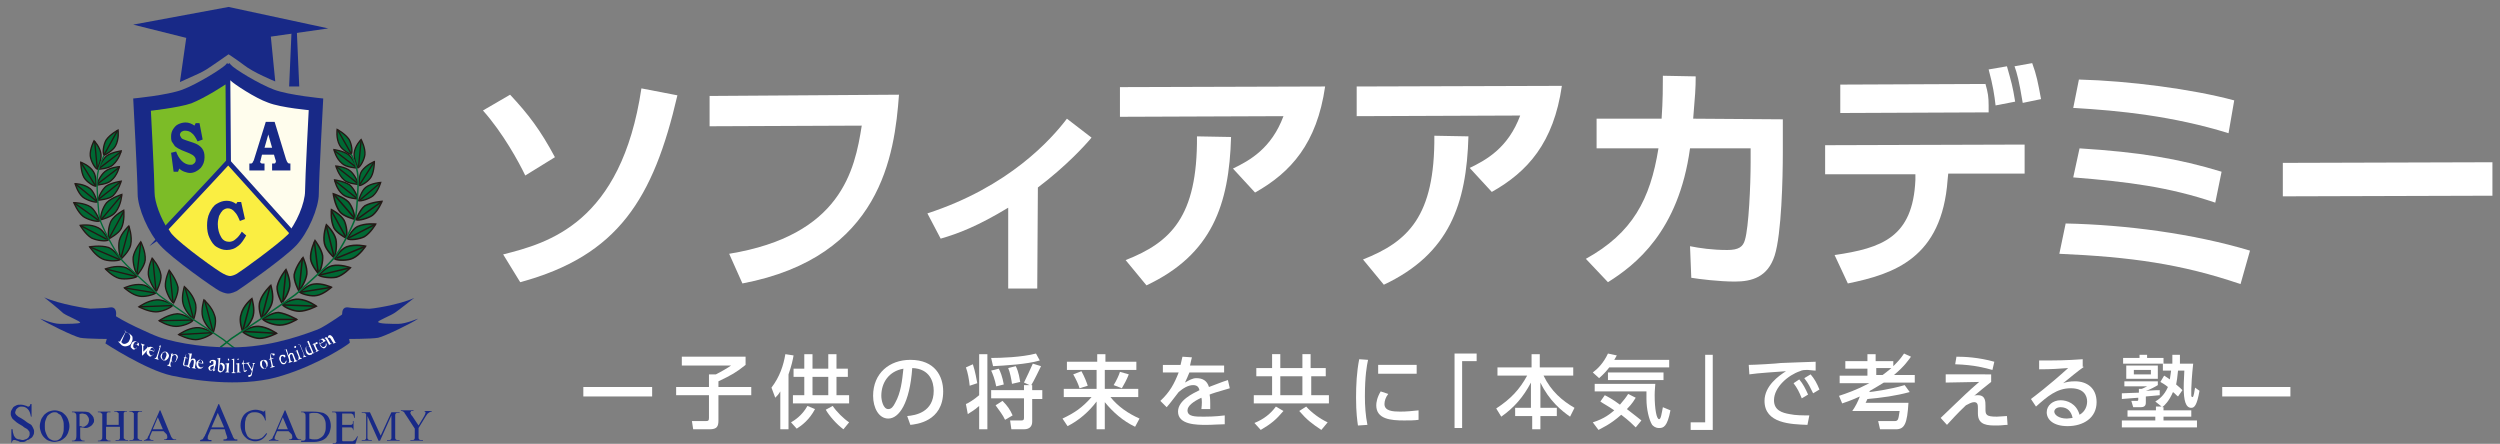<?xml version="1.0" encoding="utf-8"?>
<!-- Generator: Adobe Illustrator 26.5.2, SVG Export Plug-In . SVG Version: 6.00 Build 0)  -->
<svg version="1.1" id="Layer_2" xmlns="http://www.w3.org/2000/svg" xmlns:xlink="http://www.w3.org/1999/xlink" x="0px" y="0px"
	 viewBox="0 0 396 70.3" style="enable-background:new 0 0 396 70.3;" xml:space="preserve">
<rect x="0" y="0" width="396" height="70.3" fill="#808080" stroke="none"/>
<style type="text/css">
	.st0{fill:#FFFFFF;}
	.st1{fill:#182987;}
	.st2{fill:#FFFDED;}
	.st3{fill:none;stroke:#182987;stroke-width:0.761;stroke-miterlimit:10;}
	.st4{fill:#7CBC27;}
	.st5{fill:none;stroke:#182987;stroke-width:0.765;stroke-miterlimit:10;}
	.st6{fill:#FAEE42;}
	.st7{fill:none;stroke:#182987;stroke-width:0.77;stroke-miterlimit:10;}
	.st8{fill:#006934;}
	.st9{fill:none;stroke:#231815;stroke-width:0.215;stroke-miterlimit:10;}
	.st10{fill:none;stroke:#006934;stroke-width:0.215;stroke-miterlimit:10;}
	.st11{fill:none;stroke:#231815;stroke-width:0.225;stroke-miterlimit:10;}
	.st12{fill:none;stroke:#231815;stroke-width:0.25;stroke-miterlimit:10;}
	.st13{fill:none;stroke:#231815;stroke-width:0.242;stroke-miterlimit:10;}
	.st14{fill:none;stroke:#231815;stroke-width:0.248;stroke-miterlimit:10;}
	.st15{fill:none;stroke:#231815;stroke-width:0.239;stroke-miterlimit:10;}
	.st16{fill:none;stroke:#231815;stroke-width:0.25;stroke-miterlimit:10;}
	.st17{fill:none;stroke:#231815;stroke-width:0.243;stroke-miterlimit:10;}
	.st18{fill:none;stroke:#231815;stroke-width:0.247;stroke-miterlimit:10;}
	.st19{fill:none;stroke:#006934;stroke-width:0.248;stroke-miterlimit:10;}
</style>
<g>
	<path class="st0" d="M103.3,61.3v1.5H92.4v-1.5H103.3z"/>
	<path class="st0" d="M108.2,56.5h9.9v1.3c-1.5,1.2-2.2,1.6-4.3,2.6v0.9h5.2v1.3h-5.2v4c0,0.9-0.2,1.4-1.4,1.4h-2.6l-0.2-1.3h2.2
		c0.4,0,0.5-0.1,0.5-0.5v-3.6h-5.2v-1.3h5.2v-2h1.1c0.8-0.4,2-1.1,2.4-1.4h-7.8V56.5z"/>
	<path class="st0" d="M123.6,62c-0.3,0.5-0.5,0.7-0.8,1l-0.6-1.6c1.3-1.7,1.9-3.5,2.2-5.3l1.3,0.2c-0.1,0.6-0.3,1.6-0.8,3V68h-1.3
		V62z M129.1,64.8c-0.9,1.7-2.1,2.6-2.9,3.1l-0.9-1c0.5-0.3,1.7-1,2.6-2.6L129.1,64.8z M127.4,56.1h1.3v2.3h2.5v-2.3h1.3v2.3h1.8
		v1.3h-1.8v2.9h2v1.3h-8.9v-1.3h1.8v-2.9h-1.7v-1.3h1.7V56.1z M128.7,59.7v2.9h2.5v-2.9H128.7z M133.6,68c-1.1-0.8-2.3-2.2-2.8-3.1
		l1.1-0.6c0.6,0.9,1.7,2,2.6,2.6L133.6,68z"/>
	<path class="st0" d="M143.7,65.9c1.3-0.1,4.2-0.6,4.2-4c0-1.4-0.6-3.5-3.4-3.6c-0.4,5.6-2.1,8-3.8,8c-1.5,0-2.4-1.7-2.4-3.6
		c0-3.6,2.6-5.7,5.9-5.7c3.9,0,5.2,2.6,5.2,5c0,4.8-4.3,5.2-5.2,5.3L143.7,65.9z M139.6,62.7c0,0.7,0.3,2.1,1.1,2.1
		c0.5,0,0.8-0.4,1.1-1c0.9-1.6,1.1-3.5,1.3-5.4C140.8,58.8,139.6,60.6,139.6,62.7z"/>
	<path class="st0" d="M155.1,56.1h1.3V68h-1.3v-3.7c-0.9,0.8-1.4,1-1.8,1.3L153,64c0.3-0.1,1.3-0.7,2.1-1.4V56.1z M154.1,57.7
		c0.4,1.2,0.6,2.5,0.7,3l-1.2,0.4c-0.1-1-0.3-2.1-0.6-2.9L154.1,57.7z M164.7,57.1c-2,0.6-5.5,0.8-7.4,0.9l-0.3-1.3
		c1.5,0,4.8-0.1,7.1-0.7L164.7,57.1z M165.1,61.9v1.3h-1.6v3.6c0,0.6-0.3,1.2-1.3,1.2h-2l-0.2-1.4h1.8c0.3,0,0.4-0.1,0.4-0.4v-3.1
		H157v-1.3h5.2v-0.8h1.3v0.8H165.1z M158.2,58.4c0.2,0.3,0.6,1.3,0.8,2.5l-1.2,0.3c-0.2-1.1-0.6-2.1-0.8-2.5L158.2,58.4z
		 M158.8,63.5c0.8,0.8,1.2,1.4,1.6,2.3l-1.2,0.7c-0.3-0.7-1-1.6-1.5-2.3L158.8,63.5z M160.9,58c0.5,1,0.6,2,0.7,2.5l-1.3,0.3
		c-0.1-0.7-0.3-1.8-0.6-2.5L160.9,58z M164.9,58c-0.3,0.6-1.1,2.3-1.6,3.1l-1.1-0.5c0.5-1,0.9-1.9,1.4-3L164.9,58z"/>
	<path class="st0" d="M169,57.3h4.8v-1.2h1.3v1.2h4.9v1.3H175v3h5.3v1.3h-4.4c1.2,1.5,2.8,2.6,4.6,3.4l-0.7,1.3
		c-1.9-0.9-3.5-2.3-4.8-3.9V68h-1.3v-4.4c-1.2,1.6-2.8,3-4.6,3.9l-0.8-1.2c1.9-0.9,3.1-1.7,4.6-3.4h-4.4v-1.3h5.2v-3H169V57.3z
		 M171.3,58.8c0.5,0.9,0.8,1.7,1,2.3l-1.3,0.4c-0.2-0.7-0.6-1.5-1-2.2L171.3,58.8z M178.8,59.3c-0.3,0.8-0.8,1.7-1.1,2.2l-1.3-0.5
		c0.4-0.6,0.9-1.7,1-2.1L178.8,59.3z"/>
	<path class="st0" d="M193.9,57.8V59h-5.5c-0.3,0.7-0.4,1-0.7,1.6c0.7-0.4,1.2-0.7,1.8-0.7c1,0,1.7,0.4,2,1.4c0.6-0.2,2-0.8,3-1.1
		l0.3,1.3c-1.8,0.5-3,0.9-3.2,1c0.1,0.5,0.1,1.2,0.1,1.4c0,0.4,0,0.7,0,0.9h-1.4c0.1-0.8,0.1-1.5,0-1.8c-1.3,0.6-2.2,1.3-2.2,2
		c0,1,1.2,1,2.6,1c0.3,0,1.8,0,3.3-0.2l0,1.4c-0.9,0-1.9,0.1-2.9,0.1c-1.5,0-4.5,0-4.5-2.1c0-1.8,2.4-2.9,3.4-3.4
		c-0.1-0.4-0.3-0.8-1-0.8c-0.8,0-1.6,0.5-2.3,1.1c-0.1,0.1-1.5,2-1.9,2.4l-1-1c1.5-1.4,2.2-2.7,2.9-4.5h-2.5v-1.2h2.8
		c0.1-0.5,0.2-0.8,0.3-1.3l1.5,0.1c-0.1,0.5-0.2,0.7-0.3,1.3H193.9z"/>
	<path class="st0" d="M210.1,59.6h-2.4v3h2.8v1.3h-11.9v-1.3h2.9v-3H199v-1.3h2.5v-2.2h1.3v2.2h3.5v-2.2h1.3v2.2h2.4V59.6z
		 M203.3,65.1c-1.2,1.4-1.9,2-3.6,3l-1-1.1c1.5-0.6,2.6-1.5,3.4-2.6L203.3,65.1z M206.3,59.6h-3.5v3h3.5V59.6z M209.3,68.1
		c-1.5-1-2.3-1.6-3.5-3l1.1-0.7c0.8,0.9,2.1,1.9,3.4,2.5L209.3,68.1z"/>
	<path class="st0" d="M216.7,57c-0.2,0.9-0.5,2.6-0.5,5.8c0,1.5,0.1,3,0.4,4.5l-1.5,0.1c-0.1-0.7-0.3-2-0.3-4.4c0-2,0.1-4.1,0.5-6.1
		L216.7,57z M219.9,62.4c-0.4,0.5-0.6,1.1-0.6,1.6c0,1.1,1.3,1.2,2.5,1.2c1,0,2-0.1,2.9-0.2v1.5c-0.7,0.1-1.4,0.1-2.3,0.1
		c-2.1,0-4.4-0.2-4.4-2.4c0-0.4,0.1-1.2,0.7-2.2L219.9,62.4z M224.4,57.8v1.4h-6.1v-1.4H224.4z"/>
	<path class="st0" d="M230.4,56h3.5v1.2h-2.3v10.6h-1.2V56z"/>
	<path class="st0" d="M237.3,58.2h5.3v-2.1h1.3v2.1h5.3v1.3h-4.7c1.2,2.5,3,4,4.9,5.1l-0.7,1.4c-1.3-0.9-3.3-2.5-4.7-5.4v4h2.6v1.3
		h-2.6V68h-1.3v-2.1H240v-1.3h2.5v-4c-1.2,2.3-2.7,4-4.7,5.4l-0.8-1.3c2.3-1.5,3.7-3,4.9-5.2h-4.7V58.2z"/>
	<path class="st0" d="M254.9,58.2c-0.3,0.4-0.7,0.9-1.6,1.7l-1-0.9c0.8-0.6,1.7-1.5,2.4-3l1.4,0.3c-0.2,0.4-0.3,0.5-0.4,0.7h8.7v1.2
		H254.9z M259.1,67.7c-0.4-0.4-1.1-1.1-2.3-2c-1.8,1.6-3.1,2.1-3.6,2.4l-0.9-1.2c1.9-0.6,2.8-1.4,3.4-1.9c-1-0.7-1.8-1.1-2.2-1.4
		l0.7-1c0.4,0.2,1.2,0.6,2.4,1.5c0.6-0.7,1-1.2,1.3-1.7l1.2,0.6c-0.2,0.3-0.5,0.9-1.4,1.8c1.2,0.9,1.9,1.5,2.3,1.8L259.1,67.7z
		 M252.6,60.8h9.6c0,0.4-0.1,0.9-0.1,1.8c0,2.2,0.3,3.8,0.7,3.8c0.3,0,0.4-0.9,0.6-1.9l1.2,0.5c-0.5,2.6-1.1,2.8-1.8,2.8
		c-0.6,0-0.9-0.3-1.1-0.5c-0.5-0.8-0.9-2.5-0.9-4.1c0-0.6,0-0.9,0-1.2h-8.2V60.8z M263.5,59v1.2h-8.8V59H263.5z"/>
	<path class="st0" d="M271.3,68.1h-3.5v-1.2h2.3V56.2h1.2V68.1z"/>
	<path class="st0" d="M287.6,58.7c-0.5,0-0.9-0.1-1.2-0.1c-0.6,0-0.9,0-1.3,0.2c-1.8,0.6-4.1,2.5-4.1,4.6c0,1.6,1.3,2,2.5,2.2
		c0.9,0.2,2.1,0.2,3.1,0.2l-0.3,1.5c-2.6-0.1-6.8-0.2-6.8-3.8c0-2.4,2.3-4,3.4-4.7c-1.3,0.1-4.6,0.3-5.8,0.5l-0.1-1.5
		c0.9,0,4.4-0.2,5.1-0.3c1.9-0.1,3.3-0.1,5.5-0.2L287.6,58.7z M285,60.1c0.6,0.7,1,1.5,1.4,2.4l-1,0.6c-0.4-1-0.7-1.6-1.3-2.4
		L285,60.1z M286.8,59.3c0.6,0.7,1,1.4,1.4,2.4l-1,0.6c-0.5-1-0.7-1.5-1.4-2.4L286.8,59.3z"/>
	<path class="st0" d="M302.5,62.1c-2.2,0.6-4.4,0.9-6.7,1.1c-0.2,0.4-0.2,0.5-0.3,0.6h6.8c-0.2,3.3-0.6,4.2-2,4.2h-2.5l-0.3-1.3h2.6
		c0.6,0,0.6-0.3,0.8-1.6h-7.5c0.5-0.7,0.9-1.5,1.2-2.3c-0.7,0.3-1.3,0.6-2.8,1.1l-0.5-1.2c1.2-0.4,2.7-0.9,4.8-2h-4.7v-1.2h4.4v-1.1
		h-3.5v-1.2h3.5v-1.1h1.3v1.1h2.8V58c0.7-0.7,1.1-1.1,1.7-2l1.1,0.5c-0.3,0.4-1,1.5-2.7,2.9h3.3v1.2h-4.9c-0.2,0.1-1.1,0.7-2.2,1.3
		c0,0.1-0.1,0.1-0.1,0.2c0.2,0,3.3-0.4,5.6-1.1L302.5,62.1z M298.2,59.4c0.4-0.3,0.7-0.5,1.4-1.1h-2.4v1.1H298.2z"/>
	<path class="st0" d="M315.4,59.3v1.2c-1,0.8-1.9,1.5-2.7,2.2c0.2-0.1,0.3-0.1,0.6-0.1c1.2,0,1.2,1,1.2,1.7v0.5
		c0,0.9,0.1,1.2,1.8,1.2c0.5,0,1.2-0.1,1.6-0.1l0.1,1.4c-0.5,0-0.9,0.1-1.7,0.1c-1.4,0-3,0-3-1.9v-0.8c0-0.5,0-1-0.6-1
		c-0.4,0-0.9,0.3-1.3,0.5c-0.6,0.6-1,0.9-3,3.1l-1-1.1c0.2-0.2,2-1.9,2.4-2.3c2.5-2.4,2.9-2.7,3.7-3.4l-5.3,0.1v-1.3L315.4,59.3z
		 M315.6,58.6c-1.1-0.3-2.8-0.8-5.9-0.9l0.2-1.2c1.3,0,3.5,0.1,6,0.8L315.6,58.6z"/>
	<path class="st0" d="M330.1,58.1c-1,0.7-2.2,1.7-3.3,2.6c0.5-0.2,1.1-0.3,1.9-0.3c1.8,0,3.4,1,3.4,3.3c0,2.5-2.1,3.8-4.6,3.8
		c-2.2,0-3.3-1-3.3-2.2c0-1.1,1-1.9,2.2-1.9c1,0,2.5,0.5,3,2.3c0.9-0.5,1.2-1.4,1.2-2.1c0-0.9-0.5-2.1-2.6-2.1
		c-2.2,0-3.7,1.3-5.5,2.9l-0.8-1.2c0.4-0.3,2.7-2,5.9-4.9c-1.5,0.1-2.5,0.2-4.6,0.2v-1.4c2.9,0,4.1,0,6.9-0.2V58.1z M326.4,64.5
		c-0.7,0-1,0.4-1,0.7c0,0.5,0.7,1.1,2,1.1c0.3,0,0.7-0.1,0.9-0.1C328.1,65.2,327.5,64.5,326.4,64.5z"/>
	<path class="st0" d="M336.1,62.3c0.2,0,2.2-0.1,2.7-0.1v-0.6h0.4c0.1,0,0.5-0.2,0.9-0.4h-3.6v-0.8h5.3v0.6
		c-0.3,0.2-1.4,0.8-1.9,0.9v0c1.6-0.1,1.8-0.1,2.2-0.1v0.8c-0.2,0-1.9,0.2-2.2,0.2v0.9c0,0.3,0,0.8-0.8,0.8h-1.2l-0.3-1h0.9
		c0.2,0,0.2-0.1,0.2-0.3v-0.2c-0.3,0-2.4,0.2-2.6,0.2L336.1,62.3z M342.4,64.4l-1-0.8c0.5-0.3,1.4-0.9,2-2.3
		c-0.6-0.5-0.9-0.6-1.2-0.8l0.6-1c0.5,0.3,0.6,0.4,0.9,0.6c0.1-0.8,0.2-1.2,0.2-1.4h-1.3v-1.1h-6.3v-0.9h2.6v-0.5h1.2v0.5h2.6v0.9
		h1.4c0-0.8,0-0.9,0-1.4h1.2c0,0.4,0,0.8,0,1.4h2.1c-0.2,1.8-0.3,3.5-0.3,4c0,0.4,0,1,0,1.1c0,0.1,0.1,0.2,0.2,0.2
		c0.2,0,0.3-1,0.4-1.5l0.7,0.5c-0.4,2.3-0.8,2.7-1.3,2.7c-0.9,0-1.2-1.2-1.2-3.2c0-0.2,0-1,0.1-2.7H345c-0.1,1.1-0.2,1.7-0.3,2.2
		c0.5,0.4,0.8,0.7,1,0.9l-0.7,1c-0.3-0.2-0.4-0.4-0.8-0.7c-0.6,1.4-1.3,2.1-1.7,2.4h0.2V65h4.4v1h-4.4v0.6h5.3v1.1h-11.9v-1.1h5.3
		V66H337v-1h4.5v-0.6H342.4z M336.8,57.9h5V60h-5V57.9z M338,58.6v0.7h2.7v-0.7H338z"/>
	<path class="st0" d="M362.8,61.3v1.5H352v-1.5H362.8z"/>
</g>
<g>
	<path class="st0" d="M83.2,27.8c-1-2.1-3.5-6.7-6.7-10.3l4.3-2.5c2.9,3.1,4.8,5.6,7.1,9.9L83.2,27.8z M79.7,40.3
		c7.1-1.8,18.7-4.9,21.9-26.3l5.7,1.1c-3.8,16.4-9.4,25.4-24.9,29.6L79.7,40.3z"/>
	<path class="st0" d="M142.4,15c-0.7,9.5-2.8,25.7-24.8,29.9l-2.1-4.7c17.7-2.9,19.9-13.2,21-20.3l-24.1,0.1l0-4.8L142.4,15z"/>
	<path class="st0" d="M164.3,45.7l-4.6,0l0-12.8c-4.8,2.9-7.9,4.1-10.7,4.9l-2.1-4c12.9-4.2,19.6-11.7,22.1-15l3.9,3
		c-1,1.2-4,4.5-8.5,7.9L164.3,45.7z"/>
	<path class="st0" d="M209.9,13.7c-1.3,9-5.4,13.6-11.1,16.8l-3.5-3.8c2.7-1.3,6.1-3.2,8-8.3l-25.9,0.1l0-4.7L209.9,13.7z
		 M178.3,41.2c7.1-2.8,11.4-6.8,11.3-19.6l5.4,0.1c-0.3,10.7-3,18.6-13.4,23.5L178.3,41.2z"/>
	<path class="st0" d="M247.4,13.6c-1.3,9-5.4,13.6-11.1,16.8l-3.5-3.8c2.7-1.3,6.1-3.2,8-8.3l-25.9,0.1l0-4.7L247.4,13.6z
		 M215.9,41.1c7.1-2.8,11.4-6.8,11.3-19.6l5.4,0.1c-0.3,10.7-3,18.6-13.4,23.5L215.9,41.1z"/>
	<path class="st0" d="M282.4,18.9l0,5.3c0,3.9-0.2,12.9-1.3,16.3s-3.6,4.1-6.3,4.1c-2.5,0-5.7-0.4-6.9-0.6l-0.2-5
		c1.5,0.3,3.5,0.6,5.9,0.6c1.8,0,2.5-0.5,2.8-1.6c0.6-2,0.9-8.6,0.9-12.3l0-2.2l-9.6,0c-1.8,13.2-8.7,18.5-13,21.2l-3.5-3.7
		c7.4-4.1,10.2-9.4,11.5-17.5l-9.8,0l0-4.7l10.3,0c0.2-2.9,0.2-5.2,0.2-6.8l5.2,0.1c0,1.9-0.1,3.1-0.4,6.7L282.4,18.9z"/>
	<path class="st0" d="M320.7,22.9l0,4.6l-12.1,0l-0.1,1c-0.9,12.4-8.5,14.9-15.8,16.4l-2.1-4.5c7.5-1.1,12.4-2.8,12.8-11.9l0-0.9
		l-14.3,0l0-4.6L320.7,22.9z M314.5,13.3c0.4,1.4,0.5,2.1,0.5,3.4l0,1.1l-23.5,0.1l0-4.5L314.5,13.3z M316.1,16.7
		c-0.2-1.7-0.4-3.1-1.1-5.7l2.9-0.5c0.7,2.5,0.9,3.1,1.3,5.6L316.1,16.7z M320.4,16.3c-0.6-3.6-0.9-4.7-1.3-5.8l2.8-0.5
		c0.7,1.9,0.9,3,1.4,5.7L320.4,16.3z"/>
	<path class="st0" d="M354.9,45c-9.4-3.2-17.4-4.3-28.7-4.8l1-4.8c9.5,0.2,20.2,1.6,29.2,4.3L354.9,45z M350.9,32.1
		c-7.4-2.5-13.8-3.3-22.5-4l1-4.6c9.5,0.6,15.6,1.6,22.5,3.7L350.9,32.1z M353,21.1c-8.7-2.7-17.3-3.6-24.6-4l0.9-4.5
		c7.9,0.2,17.9,1.5,24.6,3.3L353,21.1z"/>
	<path class="st0" d="M394.8,25.7l0,5.3l-33.2,0.1l0-5.3L394.8,25.7z"/>
</g>
<g>
	<path class="st1" d="M7,47.1c2.4,1.1,7,1.8,7.3,1.8c2-0.1,2.6-0.1,3.1-0.2c0.6-0.1,1,0.2,1,1c0,0.7-0.5,4-0.5,4s-4.2,0-5.2-0.2
		c-1-0.2-5.5-2.4-6.3-3c-0.1-0.1,1.9,0.8,3.1,0.8c1.2,0,3.1,0,3.2-0.2c0.1-0.2-2-1-2.7-1.5C9.4,49,7,47.1,7,47.1"/>
	<path class="st1" d="M65.6,47.2c-2.4,1.1-7,1.8-7.3,1.7c-2-0.1-2.6-0.1-3.1-0.2c-0.6-0.1-1,0.2-1,1c-0.1,0.7,0.5,4,0.5,4
		s4.2,0,5.2-0.2c1-0.2,5.5-2.4,6.3-3c0.1-0.1-1.9,0.8-3.1,0.8c-1.2,0-3.1,0-3.2-0.3c-0.1-0.2,2-1,2.7-1.5
		C63.2,49.1,65.6,47.2,65.6,47.2"/>
	<path class="st1" d="M36.3,10.1c0,0-0.2-0.4,0.3,0.2c0.5,0.6,4.4,3,6.8,3.9c2.4,0.9,7.8,1.4,7.8,1.4s-0.7,12.9-0.7,15.1
		s-1.7,6.2-3.6,8.2c-1.9,2-8.6,6.7-9.4,7.2c-0.8,0.4-1.3,0.4-1.3,0.4l-0.1,0c0,0-0.5,0-1.3-0.4c-0.8-0.4-7.5-5.1-9.4-7.2
		c-1.9-2-3.6-6-3.6-8.2c0-2.2-0.7-15.1-0.7-15.1s5.4-0.5,7.8-1.4c2.4-0.9,6.2-3.3,6.8-3.9c0.5-0.6,0.3-0.2,0.3-0.2L36.3,10.1z"/>
	<path class="st2" d="M36.5,12.3c0,0-0.2-0.3,0.3,0.2c0.5,0.5,3.8,2.7,5.8,3.4c2,0.8,6.7,1.2,6.7,1.2s-0.6,11.3-0.6,13.2
		c0,1.9-1.4,5.4-3.1,7.2c-1.6,1.8-7.4,5.9-8.1,6.3c-0.7,0.4-1.2,0.4-1.2,0.4l-0.1,0c0,0-0.5,0-1.2-0.4c-0.7-0.4-6.4-4.5-8.1-6.3
		c-1.6-1.8-3-5.3-3-7.2c0-1.9-0.6-13.2-0.6-13.2s4.7-0.5,6.7-1.2c2-0.8,5.4-2.9,5.8-3.4c0.5-0.5,0.3-0.2,0.3-0.2L36.5,12.3z"/>
	<path class="st3" d="M36.5,12.3c0,0-0.2-0.3,0.3,0.2c0.5,0.5,3.8,2.7,5.8,3.4c2,0.8,6.7,1.2,6.7,1.2s-0.6,11.3-0.6,13.2
		c0,1.9-1.4,5.4-3.1,7.2c-1.6,1.8-7.4,5.9-8.1,6.3c-0.7,0.4-1.2,0.4-1.2,0.4l-0.1,0c0,0-0.5,0-1.2-0.4c-0.7-0.4-6.4-4.5-8.1-6.3
		c-1.6-1.8-3-5.3-3-7.2c0-1.9-0.6-13.2-0.6-13.2s4.7-0.5,6.7-1.2c2-0.8,5.4-2.9,5.8-3.4c0.5-0.5,0.3-0.2,0.3-0.2L36.5,12.3z"/>
	<path class="st4" d="M26.4,36.7c-1.3-1.9-2.3-4.6-2.3-6.2c0-1.9-0.6-13.3-0.6-13.3s4.7-0.5,6.7-1.2c2-0.8,5.4-2.9,5.9-3.4
		c0.1-0.1,0.2-0.2,0.2-0.3l-0.2,0.2l0.1,13.4l-10.1,11L26.4,36.7z"/>
	<path class="st5" d="M26.4,36.7c-1.3-1.9-2.3-4.6-2.3-6.2c0-1.9-0.6-13.3-0.6-13.3s4.7-0.5,6.7-1.2c2-0.8,5.4-2.9,5.9-3.4
		c0.1-0.1,0.2-0.2,0.2-0.3l-0.2,0.2l0.1,13.4l-10.1,11L26.4,36.7z"/>
	<path class="st6" d="M46.2,36.8l-10-11.1h-0.1c-1.9,2.1-9.9,10.6-9.9,10.6l0.1,0.1c0.3,0.4,0.4,0.7,0.7,1c1.6,1.8,7.5,6,8.2,6.3
		c0.7,0.4,1.2,0.4,1.2,0.4l0.1,0c0,0,0.5,0,1.2-0.4c0.7-0.4,6.5-4.6,8.2-6.3c0.2-0.2,0.2-0.3,0.4-0.6L46.2,36.8z"/>
	<path class="st7" d="M46.2,36.8l-10-11.1h-0.1c-1.9,2.1-9.9,10.6-9.9,10.6l0.1,0.1c0.3,0.4,0.4,0.7,0.7,1c1.6,1.8,7.5,6,8.2,6.3
		c0.7,0.4,1.2,0.4,1.2,0.4l0.1,0c0,0,0.5,0,1.2-0.4c0.7-0.4,6.5-4.6,8.2-6.3c0.2-0.2,0.2-0.3,0.4-0.6L46.2,36.8z"/>
	<path class="st1" d="M37.6,32h0.6l0.6,2.7L38,35c-0.3-0.7-0.5-1.1-0.8-1.4c-0.3-0.4-0.7-0.6-1.1-0.6c-0.3,0-0.5,0.1-0.8,0.3
		c-0.2,0.2-0.4,0.5-0.6,0.9c-0.1,0.4-0.2,0.8-0.2,1.3c0,0.8,0.2,1.5,0.5,2c0.3,0.6,0.8,0.8,1.3,0.8c0.3,0,0.7-0.1,1-0.4
		c0.4-0.3,0.7-0.7,1-1.2l0.7,0.6c-0.4,0.7-0.8,1.3-1.2,1.6c-0.6,0.5-1.2,0.7-1.9,0.7c-0.6,0-1.1-0.2-1.6-0.5
		c-0.5-0.3-0.8-0.8-1.1-1.4c-0.3-0.6-0.4-1.3-0.4-2c0-0.7,0.1-1.4,0.4-2c0.3-0.6,0.6-1.1,1.1-1.4c0.5-0.3,1-0.5,1.6-0.5
		c0.6,0,1.1,0.2,1.5,0.5L37.6,32z"/>
	<path class="st1" d="M42.1,19.3h1.4l1.8,5.9c0.1,0.3,0.2,0.5,0.3,0.6c0.1,0.1,0.2,0.1,0.4,0.1v1.1h-2.9v-1.1l0.2,0
		c0.2,0,0.3,0,0.3-0.1c0.1-0.1,0.1-0.1,0.1-0.2c0-0.1,0-0.2-0.1-0.4l-0.2-0.7h-1.9l-0.2,0.8c0,0.2-0.1,0.3-0.1,0.3
		c0,0.1,0,0.1,0.1,0.2c0,0,0.1,0.1,0.2,0.1c0,0,0.2,0,0.4,0v1.1h-2.4v-1.1c0.2,0,0.3,0,0.3,0c0.1,0,0.1-0.1,0.2-0.1
		c0-0.1,0.1-0.2,0.2-0.4L42.1,19.3z M41.9,23.4h1.2l-0.6-2.1L41.9,23.4z"/>
	<path class="st1" d="M31.6,19.5l0.5,2.6l-0.8,0.3c-0.3-0.6-0.6-1.1-0.9-1.3c-0.3-0.3-0.7-0.4-1.1-0.4c-0.3,0-0.4,0.1-0.6,0.2
		c-0.1,0.1-0.2,0.3-0.2,0.4c0,0.2,0.1,0.3,0.2,0.5c0.1,0.2,0.4,0.3,0.7,0.4l1.2,0.4c0.6,0.2,1.1,0.5,1.4,0.9
		c0.3,0.4,0.4,0.8,0.4,1.4c0,0.7-0.2,1.2-0.6,1.7c-0.5,0.5-1.1,0.8-1.7,0.8c-0.3,0-0.6-0.1-0.9-0.2c-0.3-0.1-0.6-0.3-0.8-0.5
		l-0.2,0.5h-0.7l-0.4-3l0.8-0.2c0.2,0.6,0.5,1.1,0.9,1.5c0.4,0.4,0.9,0.6,1.3,0.6c0.2,0,0.4,0,0.5-0.1c0.1-0.1,0.3-0.2,0.3-0.3
		c0.1-0.1,0.1-0.3,0.1-0.4c0-0.2-0.1-0.4-0.3-0.6c-0.2-0.2-0.5-0.3-0.9-0.5l-1-0.4c-0.2-0.1-0.4-0.2-0.6-0.3
		c-0.3-0.2-0.5-0.3-0.6-0.5c-0.1-0.2-0.3-0.4-0.4-0.6c-0.1-0.3-0.1-0.5-0.1-0.8c0-0.4,0.1-0.8,0.3-1.1c0.2-0.3,0.4-0.6,0.8-0.8
		c0.4-0.2,0.8-0.3,1.2-0.3c0.5,0,1,0.2,1.4,0.5l0.2-0.4H31.6z"/>
	<path class="st8" d="M18.7,20.6c0,0-1.3,0.7-1.9,1.6c-0.4,0.7-0.6,2-0.3,2.4c0,0,1.4-0.7,1.8-1.5C18.9,22,18.7,20.6,18.7,20.6"/>
	<path class="st9" d="M18.7,20.6c0,0-1.3,0.7-1.9,1.6c-0.4,0.7-0.6,2-0.3,2.4c0,0,1.4-0.7,1.8-1.5C18.9,22,18.7,20.6,18.7,20.6z"/>
	<path class="st8" d="M14.9,22.3c0,0-0.7,1.3-0.6,2.4c0.1,0.8,0.7,1.9,1.1,2.1c0,0,0.7-1.4,0.6-2.3C15.9,23.3,14.9,22.3,14.9,22.3"
		/>
	<path class="st9" d="M14.9,22.3c0,0-0.7,1.3-0.6,2.4c0.1,0.8,0.7,1.9,1.1,2.1c0,0,0.7-1.4,0.6-2.3C15.9,23.3,14.9,22.3,14.9,22.3z"
		/>
	<line class="st8" x1="18.6" y1="20.7" x2="16.5" y2="24.5"/>
	<line class="st9" x1="18.6" y1="20.7" x2="16.5" y2="24.5"/>
	<line class="st8" x1="15" y1="22.4" x2="15.4" y2="26.6"/>
	<line class="st9" x1="15" y1="22.4" x2="15.4" y2="26.6"/>
	<path class="st8" d="M19.2,23.9c0,0-1.5,0.2-2.3,0.8c-0.6,0.5-1.2,1.6-1.2,2.1c0,0,1.6-0.1,2.2-0.7C18.9,25.2,19.2,23.9,19.2,23.9"
		/>
	<path class="st9" d="M19.2,23.9c0,0-1.5,0.2-2.3,0.8c-0.6,0.5-1.2,1.6-1.2,2.1c0,0,1.6-0.1,2.2-0.7C18.9,25.2,19.2,23.9,19.2,23.9z
		"/>
	<line class="st8" x1="19.2" y1="24" x2="15.8" y2="26.6"/>
	<line class="st9" x1="19.2" y1="24" x2="15.8" y2="26.6"/>
	<path class="st8" d="M18.9,26.4c0,0-1.5,0.1-2.3,0.8c-0.6,0.5-1.2,1.6-1.2,2.1c0,0,1.6-0.1,2.2-0.7C18.6,27.8,18.9,26.4,18.9,26.4"
		/>
	<path class="st9" d="M18.9,26.4c0,0-1.5,0.1-2.3,0.8c-0.6,0.5-1.2,1.6-1.2,2.1c0,0,1.6-0.1,2.2-0.7C18.6,27.8,18.9,26.4,18.9,26.4z
		"/>
	<line class="st8" x1="18.9" y1="26.5" x2="15.5" y2="29.1"/>
	<line class="st9" x1="18.9" y1="26.5" x2="15.5" y2="29.1"/>
	<path class="st8" d="M19.2,28.7c0,0-1.5,0.2-2.4,0.8c-0.6,0.5-1.3,1.8-1.2,2.2c0,0,1.6-0.1,2.3-0.7C18.8,30.1,19.2,28.7,19.2,28.7"
		/>
	<path class="st9" d="M19.2,28.7c0,0-1.5,0.2-2.4,0.8c-0.6,0.5-1.3,1.8-1.2,2.2c0,0,1.6-0.1,2.3-0.7C18.8,30.1,19.2,28.7,19.2,28.7z
		"/>
	<line class="st8" x1="19.1" y1="28.8" x2="15.7" y2="31.5"/>
	<line class="st9" x1="19.1" y1="28.8" x2="15.7" y2="31.5"/>
	<path class="st8" d="M19.3,30.8c0,0-1.6,0.5-2.4,1.3c-0.6,0.7-1.1,2.2-0.9,2.7c0,0,1.7-0.4,2.3-1.2C19.2,32.5,19.3,30.8,19.3,30.8"
		/>
	<path class="st9" d="M19.3,30.8c0,0-1.6,0.5-2.4,1.3c-0.6,0.7-1.1,2.2-0.9,2.7c0,0,1.7-0.4,2.3-1.2C19.2,32.5,19.3,30.8,19.3,30.8z
		"/>
	<line class="st8" x1="19.3" y1="30.9" x2="16.1" y2="34.7"/>
	<line class="st9" x1="19.3" y1="30.9" x2="16.1" y2="34.7"/>
	<path class="st8" d="M19.6,33.3c0,0-1.4,0.7-2,1.7c-0.4,0.8-0.6,2.3-0.3,2.8c0,0,1.5-0.8,1.9-1.6C19.8,35,19.6,33.3,19.6,33.3"/>
	<path class="st9" d="M19.6,33.3c0,0-1.4,0.7-2,1.7c-0.4,0.8-0.6,2.3-0.3,2.8c0,0,1.5-0.8,1.9-1.6C19.8,35,19.6,33.3,19.6,33.3z"/>
	<line class="st8" x1="19.6" y1="33.5" x2="17.3" y2="37.7"/>
	<line class="st9" x1="19.6" y1="33.5" x2="17.3" y2="37.7"/>
	<path class="st8" d="M20.4,35.8c0,0-1.2,1.1-1.5,2.3c-0.2,0.9,0,2.5,0.3,2.9c0,0,1.3-1.2,1.5-2.2C21,37.4,20.4,35.8,20.4,35.8"/>
	<path class="st9" d="M20.4,35.8c0,0-1.2,1.1-1.5,2.3c-0.2,0.9,0,2.5,0.3,2.9c0,0,1.3-1.2,1.5-2.2C21,37.4,20.4,35.8,20.4,35.8z"/>
	<line class="st8" x1="20.5" y1="35.9" x2="19.2" y2="40.7"/>
	<line class="st9" x1="20.5" y1="35.9" x2="19.2" y2="40.7"/>
	<path class="st8" d="M22.3,38.3c0,0-1,1.3-1.2,2.4c-0.1,0.9,0.3,2.5,0.7,2.8c0,0,1.1-1.3,1.2-2.3C23.1,39.8,22.3,38.3,22.3,38.3"/>
	<path class="st9" d="M22.3,38.3c0,0-1,1.3-1.2,2.4c-0.1,0.9,0.3,2.5,0.7,2.8c0,0,1.1-1.3,1.2-2.3C23.1,39.8,22.3,38.3,22.3,38.3z"
		/>
	<line class="st8" x1="22.3" y1="38.4" x2="21.7" y2="43.4"/>
	<line class="st9" x1="22.3" y1="38.4" x2="21.7" y2="43.4"/>
	<path class="st8" d="M24.1,40.9c0,0-0.7,1.5-0.6,2.6c0.1,0.9,0.9,2.4,1.3,2.6c0,0,0.8-1.5,0.7-2.5C25.3,42.2,24.1,40.9,24.1,40.9"
		/>
	<path class="st9" d="M24.1,40.9c0,0-0.7,1.5-0.6,2.6c0.1,0.9,0.9,2.4,1.3,2.6c0,0,0.8-1.5,0.7-2.5C25.3,42.2,24.1,40.9,24.1,40.9z"
		/>
	<line class="st8" x1="24.2" y1="41" x2="24.7" y2="46"/>
	<line class="st9" x1="24.2" y1="41" x2="24.7" y2="46"/>
	<path class="st8" d="M26.8,42.8c0,0-0.7,1.5-0.6,2.6c0.1,0.9,0.9,2.4,1.3,2.6c0,0,0.8-1.5,0.7-2.5C27.9,44.2,26.8,42.8,26.8,42.8"
		/>
	<path class="st9" d="M26.8,42.8c0,0-0.7,1.5-0.6,2.6c0.1,0.9,0.9,2.4,1.3,2.6c0,0,0.8-1.5,0.7-2.5C27.9,44.2,26.8,42.8,26.8,42.8z"
		/>
	<line class="st8" x1="26.9" y1="43" x2="27.4" y2="47.9"/>
	<line class="st9" x1="26.9" y1="43" x2="27.4" y2="47.9"/>
	<path class="st8" d="M29.2,45.4c0,0-0.5,1.6-0.2,2.7c0.2,0.9,1.2,2.2,1.7,2.4c0,0,0.6-1.6,0.2-2.6C30.5,46.5,29.2,45.4,29.2,45.4"
		/>
	<path class="st9" d="M29.2,45.4c0,0-0.5,1.6-0.2,2.7c0.2,0.9,1.2,2.2,1.7,2.4c0,0,0.6-1.6,0.2-2.6C30.5,46.5,29.2,45.4,29.2,45.4z"
		/>
	<line class="st8" x1="29.3" y1="45.5" x2="30.6" y2="50.3"/>
	<line class="st9" x1="29.3" y1="45.5" x2="30.6" y2="50.3"/>
	<path class="st8" d="M32.3,47.5c0,0-0.5,1.6-0.2,2.7c0.2,0.9,1.2,2.2,1.7,2.4c0,0,0.6-1.6,0.2-2.6C33.6,48.6,32.3,47.5,32.3,47.5"
		/>
	<path class="st9" d="M32.3,47.5c0,0-0.5,1.6-0.2,2.7c0.2,0.9,1.2,2.2,1.7,2.4c0,0,0.6-1.6,0.2-2.6C33.6,48.6,32.3,47.5,32.3,47.5z"
		/>
	<line class="st8" x1="32.4" y1="47.5" x2="33.7" y2="52.4"/>
	<line class="st9" x1="32.4" y1="47.5" x2="33.7" y2="52.4"/>
	<path class="st8" d="M12.8,25.7c0,0,0,1.5,0.5,2.4c0.4,0.7,1.5,1.4,1.9,1.4c0,0,0.1-1.6-0.4-2.3C14.2,26.2,12.8,25.7,12.8,25.7"/>
	<path class="st9" d="M12.8,25.7c0,0,0,1.5,0.5,2.4c0.4,0.7,1.5,1.4,1.9,1.4c0,0,0.1-1.6-0.4-2.3C14.2,26.2,12.8,25.7,12.8,25.7z"/>
	<line class="st8" x1="12.8" y1="25.7" x2="15.1" y2="29.4"/>
	<line class="st9" x1="12.8" y1="25.7" x2="15.1" y2="29.4"/>
	<path class="st8" d="M11.9,29.1c0,0,0.4,1.4,1.2,2.1c0.6,0.5,1.9,0.9,2.3,0.8c0,0-0.4-1.5-1.1-2.1C13.3,29.1,11.9,29.1,11.9,29.1"
		/>
	<path class="st9" d="M11.9,29.1c0,0,0.4,1.4,1.2,2.1c0.6,0.5,1.9,0.9,2.3,0.8c0,0-0.4-1.5-1.1-2.1C13.3,29.1,11.9,29.1,11.9,29.1z"
		/>
	<line class="st8" x1="11.9" y1="29.1" x2="15.2" y2="31.8"/>
	<line class="st9" x1="11.9" y1="29.1" x2="15.2" y2="31.8"/>
	<path class="st8" d="M11.7,32.1c0,0,0.6,1.5,1.5,2.2c0.7,0.5,2.2,0.9,2.6,0.7c0,0-0.6-1.6-1.4-2.2C13.3,32.1,11.7,32.1,11.7,32.1"
		/>
	<path class="st9" d="M11.7,32.1c0,0,0.6,1.5,1.5,2.2c0.7,0.5,2.2,0.9,2.6,0.7c0,0-0.6-1.6-1.4-2.2C13.3,32.1,11.7,32.1,11.7,32.1z"
		/>
	<line class="st8" x1="11.7" y1="32.1" x2="15.6" y2="34.9"/>
	<line class="st9" x1="11.7" y1="32.1" x2="15.6" y2="34.9"/>
	<path class="st8" d="M12.7,35.7c0,0,0.8,1.4,1.8,2c0.8,0.4,2.3,0.6,2.7,0.3c0,0-0.8-1.5-1.6-1.9C14.3,35.4,12.7,35.7,12.7,35.7"/>
	<path class="st9" d="M12.7,35.7c0,0,0.8,1.4,1.8,2c0.8,0.4,2.3,0.6,2.7,0.3c0,0-0.8-1.5-1.6-1.9C14.3,35.4,12.7,35.7,12.7,35.7z"/>
	<line class="st8" x1="12.7" y1="35.7" x2="16.9" y2="37.9"/>
	<line class="st9" x1="12.7" y1="35.7" x2="16.9" y2="37.9"/>
	<path class="st8" d="M14.2,39.1c0,0,0.9,1.4,2,1.9c0.8,0.4,2.4,0.4,2.9,0.1c0,0-0.9-1.5-1.9-1.9C15.9,38.8,14.2,39.1,14.2,39.1"/>
	<path class="st9" d="M14.2,39.1c0,0,0.9,1.4,2,1.9c0.8,0.4,2.4,0.4,2.9,0.1c0,0-0.9-1.5-1.9-1.9C15.9,38.8,14.2,39.1,14.2,39.1z"/>
	<line class="st8" x1="14.2" y1="39.1" x2="18.9" y2="41.1"/>
	<line class="st9" x1="14.2" y1="39.1" x2="18.9" y2="41.1"/>
	<path class="st8" d="M16.7,42.6c0,0,1.1,1.2,2.2,1.5c0.9,0.2,2.4,0,2.8-0.3c0,0-1.1-1.3-2.1-1.5C18.2,42,16.7,42.6,16.7,42.6"/>
	<path class="st9" d="M16.7,42.6c0,0,1.1,1.2,2.2,1.5c0.9,0.2,2.4,0,2.8-0.3c0,0-1.1-1.3-2.1-1.5C18.2,42,16.7,42.6,16.7,42.6z"/>
	<line class="st8" x1="16.7" y1="42.6" x2="21.6" y2="43.8"/>
	<line class="st9" x1="16.7" y1="42.6" x2="21.6" y2="43.8"/>
	<path class="st8" d="M19.7,45.6c0,0,1.2,1.1,2.3,1.3c0.9,0.2,2.3-0.2,2.7-0.5c0,0-1.2-1.2-2.2-1.3C21.1,44.9,19.7,45.6,19.7,45.6"
		/>
	<path class="st9" d="M19.7,45.6c0,0,1.2,1.1,2.3,1.3c0.9,0.2,2.3-0.2,2.7-0.5c0,0-1.2-1.2-2.2-1.3C21.1,44.9,19.7,45.6,19.7,45.6z"
		/>
	<line class="st8" x1="19.7" y1="45.6" x2="24.6" y2="46.4"/>
	<line class="st9" x1="19.7" y1="45.6" x2="24.6" y2="46.4"/>
	<path class="st8" d="M22,48.6c0,0,1.5,0.8,2.7,0.8c0.9,0,2.4-0.6,2.7-1.1c0,0-1.5-0.9-2.6-0.8C23.4,47.6,22,48.6,22,48.6"/>
	<path class="st9" d="M22,48.6c0,0,1.5,0.8,2.7,0.8c0.9,0,2.4-0.6,2.7-1.1c0,0-1.5-0.9-2.6-0.8C23.4,47.6,22,48.6,22,48.6z"/>
	<line class="st8" x1="22" y1="48.6" x2="27.3" y2="48.4"/>
	<line class="st9" x1="22" y1="48.6" x2="27.3" y2="48.4"/>
	<path class="st8" d="M25.2,50.8c0,0,1.4,0.9,2.7,0.9c0.9,0,2.4-0.5,2.7-1c0,0-1.5-1-2.5-1C26.6,49.8,25.2,50.8,25.2,50.8"/>
	<path class="st9" d="M25.2,50.8c0,0,1.4,0.9,2.7,0.9c0.9,0,2.4-0.5,2.7-1c0,0-1.5-1-2.5-1C26.6,49.8,25.2,50.8,25.2,50.8z"/>
	<line class="st8" x1="25.2" y1="50.8" x2="30.5" y2="50.7"/>
	<line class="st9" x1="25.2" y1="50.8" x2="30.5" y2="50.7"/>
	<path class="st8" d="M28.3,53c0,0,1.5,0.8,2.7,0.8c0.9,0,2.4-0.7,2.7-1.1c0,0-1.5-0.9-2.6-0.8C29.7,52,28.3,53,28.3,53"/>
	<path class="st9" d="M28.3,53c0,0,1.5,0.8,2.7,0.8c0.9,0,2.4-0.7,2.7-1.1c0,0-1.5-0.9-2.6-0.8C29.7,52,28.3,53,28.3,53z"/>
	<line class="st8" x1="28.3" y1="53" x2="33.5" y2="52.7"/>
	<line class="st9" x1="28.3" y1="53" x2="33.5" y2="52.7"/>
	<path class="st10" d="M16.5,24.6c0,0-1,1.8-1.1,3.6c-0.1,1.8,0.2,5.6,0.4,6.5c0.2,0.8,2.2,5,3.6,6.6c1.4,1.6,5.1,4.8,5.6,5.3
		c0.5,0.5,4.3,3,4.7,3.4c0.5,0.3,5.4,3.6,5.7,3.8c0.2,0.2,1.8,1.4,1.8,1.4"/>
	<path class="st8" d="M53.4,20.5c0,0,1.3,0.7,1.9,1.6c0.4,0.7,0.6,2,0.3,2.4c0,0-1.4-0.7-1.8-1.5C53.2,21.9,53.4,20.5,53.4,20.5"/>
	<path class="st9" d="M53.4,20.5c0,0,1.3,0.7,1.9,1.6c0.4,0.7,0.6,2,0.3,2.4c0,0-1.4-0.7-1.8-1.5C53.2,21.9,53.4,20.5,53.4,20.5z"/>
	<path class="st8" d="M57.2,22.1c0,0,0.7,1.3,0.6,2.4c-0.1,0.8-0.7,1.9-1.1,2.1c0,0-0.7-1.4-0.6-2.3C56.2,23.1,57.2,22.1,57.2,22.1"
		/>
	<path class="st9" d="M57.2,22.1c0,0,0.7,1.3,0.6,2.4c-0.1,0.8-0.7,1.9-1.1,2.1c0,0-0.7-1.4-0.6-2.3C56.2,23.1,57.2,22.1,57.2,22.1z
		"/>
	<line class="st8" x1="53.5" y1="20.6" x2="55.6" y2="24.3"/>
	<line class="st9" x1="53.5" y1="20.6" x2="55.6" y2="24.3"/>
	<line class="st8" x1="57.2" y1="22.2" x2="56.8" y2="26.4"/>
	<line class="st9" x1="57.2" y1="22.2" x2="56.8" y2="26.4"/>
	<path class="st8" d="M52.9,23.7c0,0,1.5,0.2,2.3,0.8c0.6,0.5,1.2,1.6,1.2,2.1c0,0-1.6-0.1-2.2-0.7C53.2,25.1,52.9,23.7,52.9,23.7"
		/>
	<path class="st9" d="M52.9,23.7c0,0,1.5,0.2,2.3,0.8c0.6,0.5,1.2,1.6,1.2,2.1c0,0-1.6-0.1-2.2-0.7C53.2,25.1,52.9,23.7,52.9,23.7z"
		/>
	<line class="st8" x1="52.9" y1="23.8" x2="56.3" y2="26.4"/>
	<line class="st9" x1="52.9" y1="23.8" x2="56.3" y2="26.4"/>
	<path class="st8" d="M53.2,26.3c0,0,1.5,0.1,2.3,0.8c0.6,0.5,1.2,1.6,1.2,2.1c0,0-1.6-0.1-2.2-0.7C53.6,27.7,53.2,26.3,53.2,26.3"
		/>
	<path class="st9" d="M53.2,26.3c0,0,1.5,0.1,2.3,0.8c0.6,0.5,1.2,1.6,1.2,2.1c0,0-1.6-0.1-2.2-0.7C53.6,27.7,53.2,26.3,53.2,26.3z"
		/>
	<line class="st8" x1="53.3" y1="26.4" x2="56.6" y2="29"/>
	<line class="st9" x1="53.3" y1="26.4" x2="56.6" y2="29"/>
	<path class="st8" d="M53,28.5c0,0,1.5,0.2,2.4,0.8c0.6,0.5,1.3,1.8,1.2,2.2c0,0-1.6-0.1-2.3-0.7C53.3,30,53,28.5,53,28.5"/>
	<path class="st11" d="M53,28.5c0,0,1.5,0.2,2.4,0.8c0.6,0.5,1.3,1.8,1.2,2.2c0,0-1.6-0.1-2.3-0.7C53.3,30,53,28.5,53,28.5z"/>
	<line class="st8" x1="53" y1="28.6" x2="56.5" y2="31.4"/>
	<line class="st11" x1="53" y1="28.6" x2="56.5" y2="31.4"/>
	<path class="st8" d="M52.8,30.7c0,0,1.6,0.5,2.4,1.3c0.6,0.7,1.1,2.2,0.9,2.7c0,0-1.7-0.4-2.3-1.2C53,32.4,52.8,30.7,52.8,30.7"/>
	<path class="st12" d="M52.8,30.7c0,0,1.6,0.5,2.4,1.3c0.6,0.7,1.1,2.2,0.9,2.7c0,0-1.7-0.4-2.3-1.2C53,32.4,52.8,30.7,52.8,30.7z"
		/>
	<line class="st8" x1="52.9" y1="30.8" x2="56.1" y2="34.5"/>
	<line class="st12" x1="52.9" y1="30.8" x2="56.1" y2="34.5"/>
	<path class="st8" d="M52.5,33.2c0,0,1.4,0.7,2,1.7c0.4,0.8,0.6,2.3,0.3,2.8c0,0-1.5-0.8-1.9-1.6C52.3,34.8,52.5,33.2,52.5,33.2"/>
	<path class="st13" d="M52.5,33.2c0,0,1.4,0.7,2,1.7c0.4,0.8,0.6,2.3,0.3,2.8c0,0-1.5-0.8-1.9-1.6C52.3,34.8,52.5,33.2,52.5,33.2z"
		/>
	<line class="st8" x1="52.5" y1="33.4" x2="54.8" y2="37.6"/>
	<line class="st13" x1="52.5" y1="33.4" x2="54.8" y2="37.6"/>
	<path class="st8" d="M51.7,35.6c0,0,1.2,1.1,1.5,2.3c0.2,0.9,0,2.5-0.3,2.9c0,0-1.3-1.2-1.5-2.2C51.1,37.3,51.7,35.6,51.7,35.6"/>
	<path class="st14" d="M51.7,35.6c0,0,1.2,1.1,1.5,2.3c0.2,0.9,0,2.5-0.3,2.9c0,0-1.3-1.2-1.5-2.2C51.1,37.3,51.7,35.6,51.7,35.6z"
		/>
	<line class="st8" x1="51.7" y1="35.8" x2="52.9" y2="40.6"/>
	<line class="st14" x1="51.7" y1="35.8" x2="52.9" y2="40.6"/>
	<path class="st8" d="M49.9,38.1c0,0,1,1.3,1.2,2.4c0.1,0.9-0.3,2.5-0.7,2.8c0,0-1.1-1.3-1.2-2.3C49.1,39.7,49.9,38.1,49.9,38.1"/>
	<path class="st14" d="M49.9,38.1c0,0,1,1.3,1.2,2.4c0.1,0.9-0.3,2.5-0.7,2.8c0,0-1.1-1.3-1.2-2.3C49.1,39.7,49.9,38.1,49.9,38.1z"
		/>
	<line class="st8" x1="49.8" y1="38.3" x2="50.4" y2="43.2"/>
	<line class="st14" x1="49.8" y1="38.3" x2="50.4" y2="43.2"/>
	<path class="st8" d="M48,40.8c0,0,0.7,1.5,0.6,2.6c-0.1,0.9-0.9,2.4-1.3,2.6c0,0-0.8-1.5-0.7-2.5C46.9,42.1,48,40.8,48,40.8"/>
	<path class="st14" d="M48,40.8c0,0,0.7,1.5,0.6,2.6c-0.1,0.9-0.9,2.4-1.3,2.6c0,0-0.8-1.5-0.7-2.5C46.9,42.1,48,40.8,48,40.8z"/>
	<line class="st8" x1="47.9" y1="40.9" x2="47.4" y2="45.8"/>
	<line class="st14" x1="47.9" y1="40.9" x2="47.4" y2="45.8"/>
	<path class="st8" d="M45.3,42.7c0,0,0.7,1.5,0.6,2.6c-0.1,0.9-0.9,2.4-1.3,2.6c0,0-0.8-1.5-0.7-2.5C44.2,44,45.3,42.7,45.3,42.7"/>
	<path class="st14" d="M45.3,42.7c0,0,0.7,1.5,0.6,2.6c-0.1,0.9-0.9,2.4-1.3,2.6c0,0-0.8-1.5-0.7-2.5C44.2,44,45.3,42.7,45.3,42.7z"
		/>
	<line class="st8" x1="45.3" y1="42.8" x2="44.8" y2="47.8"/>
	<line class="st14" x1="45.3" y1="42.8" x2="44.8" y2="47.8"/>
	<path class="st8" d="M42.9,45.2c0,0,0.5,1.6,0.2,2.7c-0.2,0.9-1.2,2.2-1.7,2.4c0,0-0.6-1.6-0.2-2.6C41.6,46.4,42.9,45.2,42.9,45.2"
		/>
	<path class="st14" d="M42.9,45.2c0,0,0.5,1.6,0.2,2.7c-0.2,0.9-1.2,2.2-1.7,2.4c0,0-0.6-1.6-0.2-2.6C41.6,46.4,42.9,45.2,42.9,45.2
		z"/>
	<line class="st8" x1="42.8" y1="45.3" x2="41.5" y2="50.2"/>
	<line class="st14" x1="42.8" y1="45.3" x2="41.5" y2="50.2"/>
	<path class="st8" d="M39.9,47.3c0,0,0.5,1.6,0.2,2.7c-0.2,0.9-1.2,2.2-1.7,2.4c0,0-0.6-1.6-0.2-2.6C38.5,48.4,39.9,47.3,39.9,47.3"
		/>
	<path class="st14" d="M39.9,47.3c0,0,0.5,1.6,0.2,2.7c-0.2,0.9-1.2,2.2-1.7,2.4c0,0-0.6-1.6-0.2-2.6C38.5,48.4,39.9,47.3,39.9,47.3
		z"/>
	<line class="st8" x1="39.8" y1="47.4" x2="38.5" y2="52.2"/>
	<line class="st14" x1="39.8" y1="47.4" x2="38.5" y2="52.2"/>
	<path class="st8" d="M59.3,25.6c0,0,0,1.5-0.5,2.4c-0.4,0.7-1.5,1.4-1.9,1.4c0,0-0.1-1.6,0.4-2.3C58,26.1,59.3,25.6,59.3,25.6"/>
	<path class="st9" d="M59.3,25.6c0,0,0,1.5-0.5,2.4c-0.4,0.7-1.5,1.4-1.9,1.4c0,0-0.1-1.6,0.4-2.3C58,26.1,59.3,25.6,59.3,25.6z"/>
	<line class="st8" x1="59.3" y1="25.6" x2="57" y2="29.2"/>
	<line class="st9" x1="59.3" y1="25.6" x2="57" y2="29.2"/>
	<path class="st8" d="M60.3,28.9c0,0-0.4,1.4-1.2,2.1c-0.6,0.5-1.9,0.9-2.3,0.8c0,0,0.4-1.5,1.1-2.1C58.8,29,60.3,28.9,60.3,28.9"/>
	<path class="st9" d="M60.3,28.9c0,0-0.4,1.4-1.2,2.1c-0.6,0.5-1.9,0.9-2.3,0.8c0,0,0.4-1.5,1.1-2.1C58.8,29,60.3,28.9,60.3,28.9z"
		/>
	<line class="st8" x1="60.3" y1="28.9" x2="57" y2="31.7"/>
	<line class="st9" x1="60.3" y1="28.9" x2="57" y2="31.7"/>
	<path class="st8" d="M60.5,31.9c0,0-0.6,1.5-1.5,2.2c-0.7,0.5-2.2,0.9-2.6,0.7c0,0,0.6-1.6,1.4-2.2C58.9,32,60.5,31.9,60.5,31.9"/>
	<path class="st15" d="M60.5,31.9c0,0-0.6,1.5-1.5,2.2c-0.7,0.5-2.2,0.9-2.6,0.7c0,0,0.6-1.6,1.4-2.2C58.9,32,60.5,31.9,60.5,31.9z"
		/>
	<line class="st8" x1="60.5" y1="31.9" x2="56.6" y2="34.7"/>
	<line class="st15" x1="60.5" y1="31.9" x2="56.6" y2="34.7"/>
	<path class="st8" d="M59.5,35.5c0,0-0.8,1.4-1.8,2c-0.8,0.4-2.3,0.6-2.7,0.3c0,0,0.8-1.5,1.6-1.9C57.9,35.3,59.5,35.5,59.5,35.5"/>
	<path class="st15" d="M59.5,35.5c0,0-0.8,1.4-1.8,2c-0.8,0.4-2.3,0.6-2.7,0.3c0,0,0.8-1.5,1.6-1.9C57.9,35.3,59.5,35.5,59.5,35.5z"
		/>
	<line class="st8" x1="59.5" y1="35.5" x2="55.2" y2="37.7"/>
	<line class="st15" x1="59.5" y1="35.5" x2="55.2" y2="37.7"/>
	<path class="st8" d="M57.9,39c0,0-0.9,1.4-2,1.9c-0.8,0.4-2.4,0.4-2.9,0.1c0,0,0.9-1.5,1.9-1.9C56.3,38.6,57.9,39,57.9,39"/>
	<path class="st16" d="M57.9,39c0,0-0.9,1.4-2,1.9c-0.8,0.4-2.4,0.4-2.9,0.1c0,0,0.9-1.5,1.9-1.9C56.3,38.6,57.9,39,57.9,39z"/>
	<line class="st8" x1="57.9" y1="39" x2="53.3" y2="40.9"/>
	<line class="st16" x1="57.9" y1="39" x2="53.3" y2="40.9"/>
	<path class="st8" d="M55.5,42.4c0,0-1.1,1.2-2.2,1.5c-0.9,0.2-2.4,0-2.8-0.3c0,0,1.1-1.3,2.1-1.5C53.9,41.8,55.5,42.4,55.5,42.4"/>
	<path class="st17" d="M55.5,42.4c0,0-1.1,1.2-2.2,1.5c-0.9,0.2-2.4,0-2.8-0.3c0,0,1.1-1.3,2.1-1.5C53.9,41.8,55.5,42.4,55.5,42.4z"
		/>
	<line class="st8" x1="55.5" y1="42.4" x2="50.5" y2="43.6"/>
	<line class="st17" x1="55.5" y1="42.4" x2="50.5" y2="43.6"/>
	<path class="st8" d="M52.5,45.5c0,0-1.2,1.1-2.3,1.3c-0.9,0.2-2.3-0.2-2.7-0.5c0,0,1.2-1.2,2.2-1.3C51,44.8,52.5,45.5,52.5,45.5"/>
	<path class="st15" d="M52.5,45.5c0,0-1.2,1.1-2.3,1.3c-0.9,0.2-2.3-0.2-2.7-0.5c0,0,1.2-1.2,2.2-1.3C51,44.8,52.5,45.5,52.5,45.5z"
		/>
	<line class="st8" x1="52.5" y1="45.5" x2="47.5" y2="46.3"/>
	<line class="st15" x1="52.5" y1="45.5" x2="47.5" y2="46.3"/>
	<path class="st8" d="M50.1,48.5c0,0-1.5,0.8-2.7,0.8c-0.9,0-2.4-0.6-2.7-1.1c0,0,1.5-0.9,2.6-0.8C48.8,47.5,50.1,48.5,50.1,48.5"/>
	<path class="st18" d="M50.1,48.5c0,0-1.5,0.8-2.7,0.8c-0.9,0-2.4-0.6-2.7-1.1c0,0,1.5-0.9,2.6-0.8C48.8,47.5,50.1,48.5,50.1,48.5z"
		/>
	<line class="st8" x1="50.1" y1="48.5" x2="44.9" y2="48.3"/>
	<line class="st18" x1="50.1" y1="48.5" x2="44.9" y2="48.3"/>
	<path class="st8" d="M47,50.6c0,0-1.4,0.9-2.7,0.9c-0.9,0-2.4-0.5-2.7-1c0,0,1.5-1,2.5-1C45.5,49.7,47,50.6,47,50.6"/>
	<path class="st18" d="M47,50.6c0,0-1.4,0.9-2.7,0.9c-0.9,0-2.4-0.5-2.7-1c0,0,1.5-1,2.5-1C45.5,49.7,47,50.6,47,50.6z"/>
	<line class="st8" x1="47" y1="50.6" x2="41.6" y2="50.6"/>
	<line class="st18" x1="47" y1="50.6" x2="41.6" y2="50.6"/>
	<path class="st8" d="M43.8,52.8c0,0-1.5,0.8-2.7,0.8c-0.9,0-2.4-0.7-2.7-1.1c0,0,1.5-0.9,2.6-0.8C42.4,51.8,43.8,52.8,43.8,52.8"/>
	<path class="st18" d="M43.8,52.8c0,0-1.5,0.8-2.7,0.8c-0.9,0-2.4-0.7-2.7-1.1c0,0,1.5-0.9,2.6-0.8C42.4,51.8,43.8,52.8,43.8,52.8z"
		/>
	<line class="st8" x1="43.8" y1="52.8" x2="38.6" y2="52.5"/>
	<line class="st18" x1="43.8" y1="52.8" x2="38.6" y2="52.5"/>
	<path class="st19" d="M55.6,24.4c0,0,1,1.8,1.1,3.6c0.1,1.8-0.2,5.6-0.4,6.5c-0.2,0.8-2.2,5-3.6,6.6c-1.4,1.6-5.1,4.8-5.6,5.3
		c-0.5,0.5-4.3,3-4.7,3.4c-0.5,0.3-5.4,3.6-5.7,3.8c-0.2,0.2-1.8,1.4-1.8,1.4"/>
	<path class="st1" d="M17,49.2c0,0,0.4,1.9,0.3,2.7c0,0.7-0.6,2.5-0.6,2.5s6.4,4.2,10.5,5.1c4.7,1,11.9,1.8,17.5,0
		c5.6-1.7,10.3-4.8,10.7-5.2c0.1,0-0.5-1.6-0.3-3.1c0.2-1.5,0.4-2.3,0.4-2.3s-3.9,2.8-5.2,3.3c-1.4,0.5-6.6,2.6-12.5,2.8
		c-6.7,0.2-11.5-1.2-12.6-1.6c-1.4-0.5-6-2.6-7.4-3.7C17.5,49.5,17.3,49.3,17,49.2"/>
	<path class="st1" d="M21.1,3.9l15.1-2.8L52,4.5l-9.1,1.3l0.7,7.1c0,0-3.5-1.4-5.1-2.7c-1.2-0.9-2.3-1.6-2.3-1.6s-2.7,1.9-3.5,2.4
		c-1.2,0.7-0.7,0.4-4.2,2L29.5,6L21.1,3.9z"/>
	<polyline class="st1" points="46.2,4.5 45.8,13.7 47.4,13.7 47,4.5 	"/>
	<path class="st0" d="M18.7,54.1L18.7,54.1L18.7,54.1c0.2,0,0.2,0,0.3,0c0,0,0.1-0.1,0.1-0.2l0.7-1.2c0.1-0.1,0.1-0.2,0.1-0.2
		c0-0.1,0-0.1-0.1-0.1l-0.1,0l0,0l0.7,0.4c0.2,0.1,0.4,0.3,0.5,0.4c0.1,0.1,0.1,0.3,0.1,0.5c0,0.2-0.1,0.4-0.2,0.6
		c-0.1,0.3-0.3,0.4-0.6,0.5c-0.3,0.1-0.6,0.1-0.9-0.1L18.7,54.1z M19.2,54.2c0.1,0.1,0.2,0.1,0.2,0.2c0.2,0.1,0.4,0.1,0.6,0
		c0.2-0.1,0.4-0.2,0.5-0.5c0.1-0.2,0.2-0.5,0.1-0.7c0-0.2-0.2-0.4-0.4-0.5c-0.1,0-0.2-0.1-0.3-0.1L19.2,54.2z"/>
	<path class="st0" d="M21.2,54.4c-0.1,0.2-0.1,0.4-0.1,0.5c0,0.1,0.1,0.2,0.2,0.3c0.1,0,0.2,0,0.2,0c0.1,0,0.2-0.1,0.2-0.2l0,0
		c-0.1,0.1-0.2,0.2-0.3,0.3c-0.1,0.1-0.3,0.1-0.4,0c-0.1-0.1-0.2-0.2-0.3-0.3c0-0.2,0-0.3,0.1-0.5c0.1-0.2,0.2-0.4,0.4-0.4
		c0.2-0.1,0.3-0.1,0.5,0c0.1,0.1,0.2,0.2,0.3,0.3c0,0.1,0,0.3,0,0.4L21.2,54.4z M21.2,54.4l0.5,0.2c0-0.1,0.1-0.1,0.1-0.2
		c0-0.1,0-0.1,0-0.2c0,0-0.1-0.1-0.1-0.1c-0.1,0-0.1,0-0.2,0C21.4,54.2,21.3,54.2,21.2,54.4"/>
	<path class="st0" d="M22.3,54.4l0.6,0.2l0,0.1l0,0c0,0-0.1,0-0.1,0c0,0,0,0-0.1,0.1c0,0,0,0.1,0,0.1l0,0.8l0.6-0.6
		c0,0,0.1-0.1,0.1-0.1c0,0,0,0,0,0c0,0,0,0,0,0c0,0,0,0-0.1,0l0-0.1l0.4,0.2l0,0.1c0,0-0.1,0-0.1,0c0,0-0.1,0.1-0.1,0.1l-0.9,1
		l-0.1,0l0-1.3c0-0.1,0-0.1,0-0.1c0,0,0-0.1,0-0.1C22.4,54.5,22.3,54.4,22.3,54.4L22.3,54.4z"/>
	<path class="st0" d="M23.7,55.5c-0.1,0.2-0.1,0.4,0,0.5c0,0.1,0.1,0.2,0.2,0.3c0.1,0,0.2,0,0.2,0c0.1,0,0.2-0.1,0.2-0.2l0,0
		c-0.1,0.1-0.2,0.2-0.3,0.3c-0.1,0.1-0.3,0.1-0.4,0c-0.1-0.1-0.2-0.2-0.3-0.3c-0.1-0.2-0.1-0.3,0-0.6c0.1-0.2,0.2-0.4,0.3-0.5
		c0.2-0.1,0.3-0.1,0.5,0c0.1,0,0.2,0.1,0.3,0.3c0.1,0.1,0,0.3,0,0.4L23.7,55.5z M23.8,55.4l0.6,0.2c0-0.1,0-0.1,0-0.2
		c0-0.1,0-0.1-0.1-0.2c0,0-0.1-0.1-0.1-0.1c-0.1,0-0.1,0-0.2,0C23.9,55.2,23.8,55.3,23.8,55.4"/>
	<path class="st0" d="M25.5,54.7L25,56.5c0,0.1,0,0.1,0,0.2c0,0,0,0.1,0,0.1c0,0,0.1,0,0.1,0.1l0,0.1l-0.6-0.2l0-0.1
		c0.1,0,0.1,0,0.1,0c0,0,0,0,0.1,0c0,0,0-0.1,0.1-0.2l0.4-1.2c0-0.2,0.1-0.2,0.1-0.3c0,0,0-0.1,0-0.1c0,0,0,0,0,0c0,0-0.1,0-0.1,0
		l0-0.1L25.5,54.7L25.5,54.7z"/>
	<path class="st0" d="M26.3,55.7c0.2,0.1,0.3,0.2,0.4,0.4c0.1,0.2,0.1,0.3,0,0.5c0,0.1-0.1,0.2-0.2,0.3c-0.1,0.1-0.2,0.2-0.3,0.2
		c-0.1,0-0.2,0-0.3,0c-0.2-0.1-0.3-0.2-0.4-0.4c-0.1-0.2-0.1-0.3,0-0.5c0-0.1,0.1-0.2,0.2-0.3c0.1-0.1,0.2-0.2,0.3-0.2
		C26,55.7,26.2,55.7,26.3,55.7 M26.2,55.8c0,0-0.1,0-0.2,0c-0.1,0-0.1,0.1-0.2,0.1c-0.1,0.1-0.1,0.2-0.1,0.3c-0.1,0.2-0.1,0.4,0,0.5
		c0,0.2,0.1,0.3,0.2,0.3c0.1,0,0.2,0,0.2-0.1c0.1-0.1,0.1-0.2,0.2-0.4c0.1-0.2,0.1-0.4,0-0.6C26.3,55.9,26.3,55.8,26.2,55.8"/>
	<path class="st0" d="M26.9,56.1l0.4-0.1l0.1,0l-0.1,0.3c0.1-0.1,0.2-0.2,0.3-0.2c0.1,0,0.2,0,0.2,0c0.1,0,0.2,0.1,0.3,0.2
		c0.1,0.2,0.1,0.3,0,0.5c-0.1,0.2-0.2,0.4-0.3,0.5c-0.1,0.1-0.3,0.1-0.4,0.1c-0.1,0-0.1,0-0.2-0.1c0,0-0.1-0.1-0.1-0.1l-0.1,0.4
		c0,0.1,0,0.2,0,0.2c0,0,0,0.1,0,0.1c0,0,0.1,0,0.1,0.1l0,0.1l-0.6-0.2l0-0.1l0,0c0,0,0.1,0,0.1,0c0,0,0,0,0.1,0c0,0,0-0.1,0.1-0.2
		l0.3-1.3c0-0.1,0-0.1,0-0.2c0,0,0,0,0-0.1C27,56.1,27,56.1,26.9,56.1C27,56.1,26.9,56.1,26.9,56.1L26.9,56.1z M27.3,56.4l-0.1,0.5
		c0,0.1,0,0.2,0,0.2c0,0.1,0,0.1,0.1,0.2c0,0.1,0.1,0.1,0.2,0.1c0.1,0,0.2,0,0.2-0.1c0.1-0.1,0.2-0.2,0.2-0.4c0.1-0.2,0.1-0.4,0-0.5
		c0-0.1-0.1-0.1-0.2-0.2c0,0-0.1,0-0.1,0C27.4,56.3,27.4,56.4,27.3,56.4"/>
	<path class="st0" d="M29.5,56.1l-0.1,0.5l0.3,0.1l0,0.1l-0.3-0.1l-0.2,0.9c0,0.1,0,0.2,0,0.2c0,0,0,0.1,0.1,0.1c0,0,0.1,0,0.1,0
		c0,0,0.1,0,0.1-0.1l0.1,0c-0.1,0.1-0.1,0.2-0.2,0.2c-0.1,0-0.1,0-0.2,0c0,0-0.1,0-0.1-0.1c0,0-0.1-0.1-0.1-0.1c0-0.1,0-0.1,0-0.2
		l0.2-0.9l-0.2,0l0,0c0.1,0,0.1,0,0.2-0.1c0.1,0,0.1-0.1,0.2-0.2C29.4,56.3,29.4,56.2,29.5,56.1L29.5,56.1z"/>
	<path class="st0" d="M30.4,56l-0.2,1c0.1-0.1,0.2-0.2,0.3-0.2c0.1,0,0.1,0,0.2,0c0.1,0,0.1,0,0.2,0.1c0,0.1,0.1,0.1,0.1,0.2
		c0,0.1,0,0.2,0,0.4l-0.1,0.5c0,0.1,0,0.1,0,0.2c0,0,0,0,0,0.1c0,0,0.1,0,0.1,0l0,0.1l-0.6-0.1l0-0.1l0,0c0.1,0,0.1,0,0.1,0
		c0,0,0,0,0.1-0.1c0,0,0-0.1,0-0.1l0.1-0.5c0-0.2,0-0.3,0-0.3c0,0,0-0.1,0-0.1c0,0-0.1,0-0.1-0.1c0,0-0.1,0-0.1,0
		c-0.1,0-0.1,0.1-0.2,0.1L30,57.8c0,0.1,0,0.2,0,0.2c0,0,0,0,0,0.1c0,0,0.1,0,0.1,0.1l0,0.1L29.5,58l0-0.1c0.1,0,0.1,0,0.1,0
		c0,0,0,0,0.1,0c0,0,0-0.1,0.1-0.2l0.2-1.2c0-0.2,0-0.3,0-0.3c0,0,0-0.1,0-0.1c0,0,0,0-0.1,0c0,0-0.1,0-0.1,0l0-0.1L30.4,56L30.4,56
		z"/>
	<path class="st0" d="M31.4,57.5c0,0.2,0,0.4,0.1,0.5c0.1,0.1,0.2,0.2,0.3,0.2c0.1,0,0.2,0,0.2,0c0.1,0,0.1-0.1,0.2-0.2l0,0
		c0,0.1-0.1,0.3-0.2,0.3c-0.1,0.1-0.2,0.1-0.4,0.1c-0.2,0-0.3-0.1-0.4-0.3s-0.1-0.3-0.1-0.5c0-0.2,0.1-0.4,0.3-0.5
		c0.1-0.1,0.3-0.2,0.4-0.1c0.1,0,0.2,0.1,0.3,0.2c0.1,0.1,0.1,0.3,0.1,0.4L31.4,57.5z M31.4,57.4l0.6,0.1c0-0.1,0-0.2,0-0.2
		c0-0.1,0-0.1-0.1-0.2c0,0-0.1-0.1-0.1-0.1c-0.1,0-0.1,0-0.2,0.1C31.5,57.2,31.4,57.3,31.4,57.4"/>
	<path class="st0" d="M33.8,58.5c-0.1,0.1-0.2,0.1-0.3,0.2c-0.1,0-0.1,0-0.2,0c-0.1,0-0.2-0.1-0.2-0.1c0-0.1-0.1-0.2-0.1-0.3
		c0-0.1,0-0.1,0.1-0.2c0-0.1,0.1-0.1,0.2-0.2c0.1,0,0.3-0.1,0.5-0.2l0-0.1c0-0.1,0-0.2,0-0.3c0-0.1-0.1-0.1-0.2-0.1
		c-0.1,0-0.1,0-0.1,0c0,0-0.1,0.1-0.1,0.1l0,0.1c0,0,0,0.1,0,0.1c0,0-0.1,0-0.1,0c0,0-0.1,0-0.1-0.1c0,0,0-0.1,0-0.1
		c0-0.1,0.1-0.2,0.2-0.2c0.1-0.1,0.2-0.1,0.4-0.1c0.1,0,0.2,0,0.3,0.1c0.1,0,0.1,0.1,0.1,0.2c0,0,0,0.1,0,0.3L34,58.3
		c0,0.1,0,0.2,0,0.2c0,0,0,0.1,0,0.1c0,0,0,0,0,0c0,0,0,0,0,0c0,0,0.1,0,0.1-0.1l0,0.1c-0.1,0.1-0.2,0.2-0.3,0.2c0,0-0.1,0-0.1-0.1
		C33.8,58.7,33.8,58.6,33.8,58.5 M33.8,58.4l0.1-0.5c-0.1,0-0.2,0.1-0.3,0.1c-0.1,0-0.1,0.1-0.2,0.1c0,0-0.1,0.1-0.1,0.2
		c0,0.1,0,0.1,0,0.2c0,0.1,0.1,0.1,0.1,0.1C33.6,58.6,33.7,58.5,33.8,58.4"/>
	<path class="st0" d="M34.8,57.7c0.1-0.2,0.3-0.3,0.4-0.2c0.1,0,0.2,0.1,0.3,0.2c0.1,0.1,0.1,0.3,0.1,0.5c0,0.2-0.1,0.4-0.3,0.6
		c-0.1,0.1-0.3,0.2-0.4,0.2c-0.1,0-0.1,0-0.2-0.1c-0.1,0-0.1-0.1-0.2-0.2l0.1-1.4c0-0.2,0-0.3,0-0.3c0,0,0-0.1,0-0.1c0,0,0,0-0.1,0
		c0,0-0.1,0-0.1,0l0-0.1l0.4-0.1l0.1,0L34.8,57.7z M34.8,57.8l-0.1,0.8c0,0.1,0.1,0.1,0.1,0.1c0,0,0.1,0,0.2,0.1
		c0.1,0,0.2,0,0.2-0.1c0.1-0.1,0.1-0.2,0.1-0.4c0-0.2,0-0.3-0.1-0.4c-0.1-0.1-0.1-0.2-0.2-0.2c0,0-0.1,0-0.2,0
		C34.9,57.7,34.8,57.7,34.8,57.8"/>
	<path class="st0" d="M36.3,57.5l-0.1,1.1c0,0.1,0,0.1,0,0.2c0,0,0,0.1,0,0.1c0,0,0.1,0,0.1,0l0,0.1l-0.6,0l0-0.1c0.1,0,0.1,0,0.1,0
		c0,0,0,0,0.1-0.1c0,0,0-0.1,0-0.2l0-0.5c0-0.2,0-0.3,0-0.3c0,0,0-0.1,0-0.1c0,0,0,0-0.1,0c0,0-0.1,0-0.1,0l0-0.1L36.3,57.5
		L36.3,57.5z M36.2,56.8C36.3,56.8,36.3,56.8,36.2,56.8c0.1,0.1,0.1,0.1,0.1,0.2c0,0,0,0.1,0,0.1c0,0-0.1,0-0.1,0c0,0-0.1,0-0.1-0.1
		c0,0,0-0.1,0-0.1c0,0,0-0.1,0-0.1C36.2,56.8,36.2,56.8,36.2,56.8"/>
	<path class="st0" d="M37.1,56.8l0,1.9c0,0.1,0,0.1,0,0.2c0,0,0,0.1,0.1,0.1c0,0,0.1,0,0.1,0l0,0.1l-0.6,0l0-0.1c0.1,0,0.1,0,0.1,0
		c0,0,0,0,0.1-0.1c0,0,0-0.1,0-0.2l0-1.3c0-0.2,0-0.3,0-0.3c0,0,0-0.1,0-0.1c0,0,0,0-0.1,0c0,0-0.1,0-0.1,0l0-0.1L37.1,56.8
		L37.1,56.8z"/>
	<path class="st0" d="M37.9,57.5l0,1.1c0,0.1,0,0.1,0,0.2c0,0,0,0.1,0.1,0.1c0,0,0.1,0,0.1,0l0,0.1l-0.6,0l0-0.1c0.1,0,0.1,0,0.1,0
		c0,0,0,0,0-0.1c0,0,0-0.1,0-0.2l0-0.5c0-0.2,0-0.3,0-0.3c0,0,0-0.1,0-0.1c0,0,0,0-0.1,0c0,0-0.1,0-0.1,0l0-0.1L37.9,57.5L37.9,57.5
		z M37.7,56.8c0,0,0.1,0,0.1,0c0,0,0,0.1,0,0.1c0,0,0,0.1,0,0.1c0,0-0.1,0-0.1,0c0,0-0.1,0-0.1,0c0,0,0-0.1,0-0.1
		C37.6,56.9,37.6,56.9,37.7,56.8C37.7,56.8,37.7,56.8,37.7,56.8"/>
	<path class="st0" d="M38.6,57l0,0.5l0.3,0l0,0.1l-0.3,0l0.1,0.9c0,0.1,0,0.2,0,0.2c0,0,0.1,0,0.1,0c0,0,0.1,0,0.1,0
		c0,0,0-0.1,0.1-0.1l0.1,0c0,0.1-0.1,0.2-0.1,0.2c-0.1,0.1-0.1,0.1-0.2,0.1c0,0-0.1,0-0.1,0c0,0-0.1-0.1-0.1-0.1c0,0,0-0.1,0-0.2
		l-0.1-0.9l-0.2,0l0-0.1c0,0,0.1-0.1,0.1-0.1c0-0.1,0.1-0.1,0.1-0.2C38.5,57.2,38.5,57.2,38.6,57L38.6,57z"/>
	<path class="st0" d="M38.9,57.5l0.6-0.1l0,0.1l0,0c0,0-0.1,0-0.1,0c0,0,0,0,0,0.1c0,0,0,0.1,0.1,0.2l0.4,0.7l0.2-0.8
		c0,0,0-0.1,0-0.1c0,0,0,0,0,0c0,0,0,0,0,0c0,0,0,0-0.1,0l0-0.1l0.4,0l0,0.1c0,0-0.1,0-0.1,0c0,0,0,0-0.1,0.1c0,0,0,0.1,0,0.1
		l-0.3,1.5c0,0.1-0.1,0.3-0.2,0.3c-0.1,0.1-0.1,0.1-0.2,0.1c-0.1,0-0.1,0-0.1,0c0,0-0.1-0.1-0.1-0.1c0,0,0-0.1,0-0.1
		c0,0,0.1,0,0.1-0.1c0,0,0.1,0,0.1,0c0,0,0.1,0,0.1,0c0,0,0.1,0,0.1-0.1c0,0,0.1-0.1,0.1-0.2l0.1-0.3l-0.6-1c0,0,0-0.1-0.1-0.1
		c0,0,0-0.1-0.1-0.1C39,57.6,39,57.6,38.9,57.5L38.9,57.5z"/>
	<path class="st0" d="M41.7,57c0.2,0,0.4,0,0.5,0.1c0.1,0.1,0.2,0.3,0.2,0.4c0,0.1,0,0.3,0,0.4c0,0.1-0.1,0.2-0.2,0.3
		c-0.1,0.1-0.2,0.1-0.3,0.2c-0.2,0-0.4,0-0.5-0.2c-0.1-0.1-0.2-0.3-0.2-0.4c0-0.1,0-0.3,0-0.4c0-0.1,0.1-0.2,0.2-0.3
		C41.5,57.1,41.6,57,41.7,57 M41.7,57.1c0,0-0.1,0-0.1,0.1c0,0-0.1,0.1-0.1,0.2c0,0.1,0,0.2,0,0.3c0,0.2,0.1,0.4,0.2,0.5
		c0.1,0.1,0.2,0.2,0.3,0.2c0.1,0,0.2-0.1,0.2-0.2c0-0.1,0-0.2,0-0.4c-0.1-0.2-0.1-0.4-0.3-0.5C41.9,57.1,41.8,57.1,41.7,57.1"/>
	<path class="st0" d="M43,56.9l0.2,0.9c0,0.1,0.1,0.2,0.1,0.2c0,0,0.1,0,0.1,0l0.1,0l0,0.1l-0.7,0.2l0-0.1l0.1,0c0,0,0.1,0,0.1-0.1
		c0,0,0-0.1,0-0.1c0,0,0-0.1,0-0.2l-0.2-0.9L42.6,57l0-0.1l0.2-0.1l0-0.1c0-0.1,0-0.3,0-0.4c0-0.1,0.1-0.2,0.1-0.3
		C42.9,56,43,56,43.1,56c0.1,0,0.2,0,0.3,0c0.1,0,0.1,0.1,0.1,0.1c0,0,0,0.1,0,0.1c0,0,0,0.1-0.1,0.1c0,0,0,0-0.1,0
		c0,0-0.1,0-0.1-0.1c0,0-0.1-0.1-0.1-0.1c0,0-0.1,0-0.1,0c0,0-0.1,0-0.1,0.1c0,0,0,0.1,0,0.1c0,0.1,0,0.2,0.1,0.4l0,0.1l0.3-0.1
		l0,0.1L43,56.9z"/>
	<path class="st0" d="M45.4,57c0,0.2,0,0.3-0.1,0.5c-0.1,0.1-0.2,0.2-0.3,0.2c-0.1,0-0.3,0-0.4-0.1c-0.1-0.1-0.2-0.3-0.3-0.5
		c-0.1-0.2-0.1-0.4,0-0.6c0.1-0.2,0.2-0.3,0.4-0.3c0.1,0,0.2,0,0.3,0c0.1,0,0.2,0.1,0.2,0.2c0,0,0,0.1,0,0.1c0,0,0,0.1-0.1,0.1
		c-0.1,0-0.1,0-0.1,0c0,0,0-0.1-0.1-0.1c0-0.1-0.1-0.1-0.1-0.1c0,0-0.1,0-0.1,0c-0.1,0-0.1,0.1-0.2,0.2c0,0.1,0,0.3,0,0.4
		c0,0.2,0.1,0.3,0.2,0.4c0.1,0.1,0.2,0.1,0.3,0.1c0.1,0,0.2-0.1,0.2-0.2C45.3,57.2,45.4,57.1,45.4,57L45.4,57z"/>
	<path class="st0" d="M45.4,55.3l0.3,1c0.1-0.2,0.1-0.3,0.2-0.3c0-0.1,0.1-0.1,0.2-0.1c0.1,0,0.1,0,0.2,0c0.1,0,0.1,0.1,0.2,0.2
		c0,0.1,0.1,0.2,0.1,0.3l0.2,0.5c0,0.1,0.1,0.1,0.1,0.2c0,0,0,0,0.1,0c0,0,0.1,0,0.1,0l0,0.1l-0.6,0.2l0-0.1l0,0
		c0.1,0,0.1,0,0.1-0.1c0,0,0-0.1,0-0.1c0,0,0-0.1,0-0.1l-0.2-0.5c0-0.1-0.1-0.2-0.1-0.3c0,0-0.1-0.1-0.1-0.1c0,0-0.1,0-0.1,0
		c0,0-0.1,0-0.1,0.1c0,0-0.1,0.1-0.1,0.2L46,57c0,0.1,0.1,0.1,0.1,0.2c0,0,0,0,0.1,0c0,0,0.1,0,0.1,0l0,0.1l-0.6,0.2l0-0.1
		c0.1,0,0.1,0,0.1-0.1c0,0,0,0,0-0.1c0,0,0-0.1,0-0.2l-0.4-1.2c-0.1-0.2-0.1-0.2-0.1-0.3c0,0,0-0.1-0.1-0.1c0,0,0,0-0.1,0
		c0,0,0,0-0.1,0.1l0,0L45.4,55.3L45.4,55.3z"/>
	<path class="st0" d="M46.7,54.8c0,0,0.1,0,0.1,0c0,0,0.1,0,0.1,0.1c0,0,0,0.1,0,0.1c0,0,0,0.1-0.1,0.1c0,0-0.1,0-0.1,0
		c0,0-0.1,0-0.1-0.1C46.6,55,46.6,54.9,46.7,54.8C46.6,54.8,46.7,54.8,46.7,54.8 M47.1,55.4l0.4,1.1c0,0.1,0.1,0.1,0.1,0.2
		c0,0,0,0,0.1,0c0,0,0.1,0,0.1,0l0,0.1l-0.6,0.2l0-0.1c0.1,0,0.1,0,0.1-0.1c0,0,0,0,0-0.1c0,0,0-0.1,0-0.2l-0.2-0.5
		c-0.1-0.1-0.1-0.2-0.1-0.3c0,0,0,0-0.1-0.1c0,0,0,0-0.1,0c0,0-0.1,0-0.1,0.1l0,0L47.1,55.4L47.1,55.4z"/>
	<path class="st0" d="M47.5,54.5l0.7,1.7c0,0.1,0.1,0.1,0.1,0.2c0,0,0,0,0.1,0c0,0,0.1,0,0.1,0l0,0.1L48,56.6l0-0.1
		c0.1,0,0.1,0,0.1-0.1c0,0,0,0,0-0.1c0,0,0-0.1,0-0.2l-0.5-1.2c-0.1-0.1-0.1-0.2-0.1-0.3c0,0,0-0.1-0.1-0.1c0,0,0,0-0.1,0
		c0,0,0,0-0.1,0.1l0,0L47.5,54.5L47.5,54.5z"/>
	<path class="st0" d="M49.5,55.9c0,0.1-0.1,0.2-0.1,0.2c0,0.1-0.1,0.1-0.2,0.1c-0.1,0.1-0.3,0-0.4,0c-0.1-0.1-0.3-0.2-0.3-0.4
		c-0.1-0.2-0.1-0.4-0.1-0.6c0-0.2,0.1-0.3,0.3-0.4c0.1,0,0.2,0,0.3,0l-0.1-0.2c-0.1-0.1-0.1-0.2-0.1-0.3c0,0,0,0-0.1-0.1
		c0,0,0,0-0.1,0c0,0,0,0-0.1,0.1l0,0l0.3-0.3l0.1,0l0.6,1.5c0.1,0.2,0.1,0.2,0.1,0.3c0,0,0,0,0.1,0.1c0,0,0,0,0.1,0
		c0,0,0.1,0,0.1-0.1l0,0L49.6,56l-0.1,0L49.5,55.9z M49.4,55.8l-0.3-0.7c0-0.1-0.1-0.1-0.1-0.2c0,0-0.1-0.1-0.2-0.1
		c-0.1,0-0.1,0-0.1,0c-0.1,0-0.1,0.1-0.2,0.2c0,0.1,0,0.3,0.1,0.5c0.1,0.2,0.2,0.3,0.3,0.4c0.1,0.1,0.2,0.1,0.3,0
		C49.3,55.9,49.4,55.9,49.4,55.8"/>
	<path class="st0" d="M49.8,54.3l0.1,0.3c0-0.2,0.1-0.4,0.2-0.4c0,0,0.1,0,0.1,0c0,0,0.1,0,0.1,0.1c0,0,0,0.1,0,0.1
		c0,0,0,0.1-0.1,0.1c0,0-0.1,0-0.1,0c-0.1,0-0.1,0-0.1,0c0,0,0,0,0,0.1c0,0.1,0,0.1,0,0.2l0.3,0.6c0,0.1,0.1,0.1,0.1,0.1
		c0,0,0.1,0,0.1,0c0,0,0.1,0,0.1,0l0,0L50,55.8l0-0.1c0.1,0,0.1-0.1,0.1-0.1c0,0,0-0.1,0-0.1c0,0,0-0.1-0.1-0.1l-0.2-0.5
		c-0.1-0.1-0.1-0.2-0.1-0.3c0,0,0,0-0.1,0c0,0,0,0-0.1,0c0,0-0.1,0-0.1,0.1l0,0L49.8,54.3L49.8,54.3z"/>
	<path class="st0" d="M50.7,54.5c0.1,0.2,0.2,0.3,0.3,0.4c0.1,0.1,0.3,0.1,0.4,0c0.1,0,0.1-0.1,0.2-0.2c0-0.1,0-0.2,0-0.3l0.1,0
		c0,0.1,0.1,0.3,0,0.4c0,0.1-0.1,0.2-0.2,0.3c-0.1,0.1-0.3,0.1-0.4,0c-0.2-0.1-0.3-0.2-0.4-0.4c-0.1-0.2-0.1-0.4-0.1-0.6
		c0-0.2,0.1-0.3,0.3-0.4c0.1-0.1,0.3-0.1,0.4,0c0.1,0.1,0.2,0.2,0.3,0.3L50.7,54.5z M50.7,54.4l0.5-0.3c0-0.1-0.1-0.1-0.1-0.2
		c0,0-0.1-0.1-0.2-0.1c-0.1,0-0.1,0-0.2,0c-0.1,0-0.1,0.1-0.1,0.2C50.6,54.2,50.7,54.3,50.7,54.4"/>
	<path class="st0" d="M51.9,53.6c0-0.2,0.1-0.4,0.2-0.5c0.1,0,0.1,0,0.2,0c0.1,0,0.1,0,0.2,0.1c0,0,0.1,0.1,0.2,0.2L53,54
		c0,0.1,0.1,0.1,0.1,0.2c0,0,0,0,0.1,0c0,0,0.1,0,0.1,0l0,0l-0.6,0.3l0,0l0,0c0.1,0,0.1-0.1,0.1-0.1c0,0,0-0.1,0-0.1
		c0,0,0-0.1-0.1-0.1l-0.3-0.5c-0.1-0.1-0.1-0.2-0.2-0.2c-0.1,0-0.1,0-0.2,0C52,53.4,52,53.5,51.9,53.6l0.4,0.7
		c0,0.1,0.1,0.1,0.1,0.1c0,0,0.1,0,0.1,0c0,0,0.1,0,0.1,0l0,0l-0.6,0.3l0,0l0,0c0.1,0,0.1-0.1,0.1-0.1c0,0,0-0.1-0.1-0.2L51.8,54
		c-0.1-0.1-0.1-0.2-0.2-0.3c0,0,0,0-0.1-0.1c0,0,0,0-0.1,0c0,0,0,0-0.1,0.1l0,0l0.3-0.3l0.1,0L51.9,53.6z"/>
	<path class="st1" d="M5,64.1v1.9H4.9c-0.1-0.5-0.2-0.9-0.5-1.2c-0.3-0.3-0.6-0.4-1-0.4c-0.1,0-0.3,0-0.4,0.1
		c-0.1,0-0.2,0.1-0.3,0.2c-0.1,0.1-0.2,0.2-0.2,0.3c0,0.1-0.1,0.2-0.1,0.3c0,0.1,0,0.2,0.1,0.3c0,0.1,0.2,0.2,0.4,0.4
		c0.4,0.2,0.7,0.4,1,0.6C4,66.7,4.4,67,4.8,67.2c0.2,0.1,0.3,0.3,0.4,0.5c0.1,0.2,0.2,0.4,0.2,0.6c0,0.2,0,0.4-0.1,0.6
		c-0.1,0.2-0.2,0.4-0.4,0.5c-0.2,0.1-0.3,0.3-0.6,0.3C4.1,69.9,3.9,70,3.7,70c-0.2,0-0.3,0-0.5,0c0,0-0.1,0-0.2-0.1
		c-0.1,0-0.2-0.1-0.3-0.1c-0.1,0-0.2-0.1-0.3-0.1c-0.1,0-0.2,0-0.2,0c-0.1,0-0.1,0-0.2,0.1c0,0-0.1,0.1-0.1,0.3H1.8V68h0.2
		C2,68.4,2.1,68.7,2.2,69c0.1,0.1,0.1,0.2,0.2,0.3c0.1,0.1,0.2,0.2,0.3,0.2c0.1,0.1,0.3,0.1,0.4,0.1c0.1,0,0.3,0.1,0.4,0.1
		c0.2,0,0.3,0,0.5-0.1c0.1,0,0.3-0.1,0.4-0.2c0.1-0.1,0.2-0.2,0.2-0.3c0.1-0.1,0.1-0.2,0.1-0.4c0-0.1,0-0.3-0.1-0.4
		c-0.1-0.1-0.2-0.3-0.4-0.4c-0.2-0.1-0.4-0.2-0.6-0.4c-0.5-0.3-0.9-0.5-1.2-0.8c-0.2-0.2-0.4-0.3-0.5-0.5c-0.1-0.2-0.2-0.4-0.2-0.6
		c0-0.2,0-0.4,0.1-0.6c0.1-0.2,0.2-0.3,0.3-0.5c0.1-0.1,0.3-0.2,0.5-0.3c0.2-0.1,0.4-0.1,0.7-0.1c0.3,0,0.6,0.1,0.9,0.2
		c0.1,0,0.1,0.1,0.2,0.1c0.1,0,0.1,0,0.1,0c0.1,0,0.1,0,0.2-0.1c0,0,0.1-0.1,0.1-0.3H5z"/>
	<path class="st1" d="M8.7,65c0.3,0,0.6,0.1,0.9,0.2c0.3,0.1,0.5,0.3,0.7,0.5c0.2,0.2,0.4,0.5,0.5,0.8c0.1,0.3,0.2,0.6,0.2,1
		c0,0.4-0.1,0.7-0.2,1c-0.1,0.3-0.3,0.6-0.5,0.8c-0.2,0.2-0.5,0.4-0.7,0.5C9.2,69.9,8.9,70,8.6,70c-0.3,0-0.6-0.1-0.9-0.2
		c-0.3-0.1-0.5-0.3-0.7-0.5c-0.2-0.2-0.4-0.5-0.5-0.8c-0.1-0.3-0.2-0.6-0.2-1c0-0.3,0.1-0.7,0.2-1C6.6,66.2,6.8,66,7,65.7
		c0.2-0.2,0.5-0.4,0.7-0.5C8,65.1,8.3,65,8.7,65 M8.6,65.3c-0.2,0-0.5,0.1-0.6,0.2c-0.2,0.1-0.3,0.2-0.5,0.4
		c-0.1,0.2-0.2,0.4-0.3,0.7c-0.1,0.3-0.1,0.6-0.1,0.9c0,0.3,0,0.6,0.1,0.9c0.1,0.3,0.2,0.5,0.3,0.7c0.1,0.2,0.3,0.4,0.5,0.5
		c0.2,0.1,0.4,0.2,0.6,0.2c0.2,0,0.4,0,0.6-0.1c0.2-0.1,0.3-0.2,0.5-0.4c0.1-0.2,0.2-0.4,0.3-0.7c0.1-0.3,0.1-0.6,0.1-1
		c0-0.4,0-0.7-0.1-1c-0.1-0.3-0.2-0.5-0.3-0.7c-0.1-0.2-0.3-0.3-0.5-0.4C9.1,65.3,8.8,65.3,8.6,65.3"/>
	<path class="st1" d="M12.7,67.7V69c0,0.3,0,0.5,0.1,0.6c0.1,0.1,0.2,0.2,0.4,0.2h0.2v0.1h-2v-0.1h0.2c0.2,0,0.3-0.1,0.4-0.2
		c0-0.1,0.1-0.2,0.1-0.5v-3c0-0.3,0-0.5-0.1-0.6c-0.1-0.1-0.2-0.2-0.4-0.2h-0.2v-0.1H13c0.4,0,0.7,0,1,0.1c0.1,0,0.2,0.1,0.3,0.2
		c0.1,0.1,0.2,0.2,0.3,0.3c0.1,0.1,0.1,0.2,0.2,0.3c0,0.1,0.1,0.3,0.1,0.4c0,0.2,0,0.4-0.1,0.5c-0.1,0.2-0.2,0.3-0.3,0.4
		s-0.3,0.2-0.5,0.3c-0.2,0.1-0.4,0.1-0.6,0.1C13.2,67.7,13,67.7,12.7,67.7 M12.7,67.5c0.1,0,0.2,0,0.3,0.1c0.1,0,0.2,0,0.2,0
		c0.1,0,0.2,0,0.3-0.1c0.1-0.1,0.2-0.1,0.3-0.2c0.1-0.1,0.1-0.2,0.2-0.3c0-0.1,0.1-0.3,0.1-0.4c0-0.2,0-0.3-0.1-0.5
		c-0.1-0.1-0.1-0.2-0.2-0.3c-0.1-0.1-0.2-0.2-0.3-0.2c-0.1,0-0.3-0.1-0.4-0.1c-0.1,0-0.3,0-0.5,0.1V67.5z"/>
	<path class="st1" d="M16.6,67.3h2.2V66c0-0.1,0-0.2,0-0.3c0-0.1,0-0.1,0-0.2c0,0,0-0.1-0.1-0.1c0,0-0.1-0.1-0.1-0.1
		c-0.1-0.1-0.2-0.1-0.3-0.1h-0.2v-0.1h2v0.1H20c0,0-0.1,0-0.1,0c-0.1,0-0.1,0-0.1,0c0,0-0.1,0-0.1,0.1c0,0-0.1,0.1-0.1,0.1
		c0,0.1,0,0.2,0,0.5v3c0,0.1,0,0.2,0,0.3c0,0.1,0,0.1,0,0.2c0,0,0,0.1,0.1,0.1c0,0,0.1,0.1,0.1,0.1c0.1,0.1,0.2,0.1,0.3,0.1h0.2v0.1
		h-2v-0.1h0.2c0.1,0,0.2,0,0.2,0c0.1,0,0.1,0,0.2-0.1c0,0,0.1-0.1,0.1-0.2c0-0.1,0-0.2,0-0.4v-1.4h-2.2V69c0,0.1,0,0.2,0,0.3
		c0,0.1,0,0.1,0,0.2c0,0,0,0.1,0.1,0.1c0,0,0.1,0.1,0.1,0.1c0.1,0.1,0.2,0.1,0.3,0.1h0.2v0.1h-2v-0.1h0.2c0.2,0,0.3-0.1,0.4-0.2
		c0.1-0.1,0.1-0.2,0.1-0.5v-3c0-0.1,0-0.2,0-0.3c0-0.1,0-0.1,0-0.2c0,0,0-0.1-0.1-0.1c0,0-0.1-0.1-0.1-0.1c-0.1-0.1-0.2-0.1-0.3-0.1
		h-0.2v-0.1h2v0.1h-0.2c0,0-0.1,0-0.1,0c-0.1,0-0.1,0-0.1,0c0,0-0.1,0-0.1,0.1c0,0-0.1,0.1-0.1,0.1c0,0.1,0,0.2,0,0.5V67.3z"/>
	<path class="st1" d="M22.5,69.7v0.1h-2v-0.1h0.2c0.1,0,0.2,0,0.2,0c0.1,0,0.1,0,0.2-0.1c0,0,0.1-0.1,0.1-0.2c0-0.1,0-0.2,0-0.4v-3
		c0-0.1,0-0.2,0-0.3c0-0.1,0-0.1,0-0.2c0,0,0-0.1-0.1-0.1c0,0-0.1-0.1-0.1-0.1c-0.1-0.1-0.2-0.1-0.3-0.1h-0.2v-0.1h2v0.1h-0.2
		c-0.1,0-0.2,0-0.2,0c-0.1,0-0.1,0-0.2,0.1c0,0-0.1,0.1-0.1,0.2c0,0.1,0,0.2,0,0.4v3c0,0.1,0,0.2,0,0.3c0,0.1,0,0.1,0,0.2
		c0,0,0,0.1,0.1,0.1c0,0,0.1,0.1,0.1,0.1c0.1,0.1,0.2,0.1,0.3,0.1H22.5z"/>
	<path class="st1" d="M25.9,68.3h-1.8L23.8,69c-0.1,0.2-0.1,0.3-0.1,0.4c0,0,0,0.1,0,0.1c0,0,0,0.1,0.1,0.1c0,0,0.1,0,0.2,0.1
		c0.1,0,0.2,0,0.3,0v0.1h-1.5v-0.1c0.1,0,0.2,0,0.3-0.1c0.1,0,0.1-0.1,0.2-0.1c0.1-0.1,0.1-0.1,0.1-0.2c0-0.1,0.1-0.2,0.2-0.4
		l1.7-3.9h0.1l1.6,3.9c0.1,0.2,0.1,0.3,0.2,0.4c0.1,0.1,0.1,0.2,0.2,0.2c0.1,0.1,0.1,0.1,0.2,0.1c0.1,0,0.2,0,0.3,0v0.1h-1.9v-0.1
		c0.2,0,0.3,0,0.4-0.1c0.1-0.1,0.1-0.1,0.1-0.2c0-0.1,0-0.3-0.1-0.5L25.9,68.3z M25.8,68L25,66.1L24.2,68H25.8z"/>
	<path class="st1" d="M35.6,68h-2.2L33,68.9c-0.1,0.2-0.1,0.4-0.1,0.5c0,0,0,0.1,0,0.1c0,0,0,0.1,0.1,0.1c0,0,0.1,0.1,0.2,0.1
		c0.1,0,0.2,0,0.3,0v0.2h-1.8v-0.2c0.1,0,0.3-0.1,0.3-0.1c0.1,0,0.2-0.1,0.2-0.2c0.1-0.1,0.1-0.2,0.2-0.3c0.1-0.1,0.1-0.3,0.2-0.4
		l2-4.7h0.1l2,4.7c0.1,0.2,0.2,0.4,0.2,0.5c0.1,0.1,0.1,0.2,0.2,0.3c0.1,0.1,0.2,0.1,0.2,0.1c0.1,0,0.2,0,0.3,0v0.2h-2.2v-0.2
		c0.2,0,0.4,0,0.5-0.1c0.1-0.1,0.1-0.1,0.1-0.2c0-0.1-0.1-0.3-0.2-0.6L35.6,68z M35.5,67.7l-1-2.3l-1,2.3H35.5z"/>
	<path class="st1" d="M42,65l0.1,1.6H42c-0.1-0.5-0.4-0.8-0.6-1c-0.3-0.2-0.6-0.3-1-0.3c-0.2,0-0.5,0-0.7,0.1
		c-0.2,0.1-0.4,0.2-0.5,0.4c-0.1,0.2-0.3,0.4-0.3,0.7c-0.1,0.3-0.1,0.6-0.1,1c0,0.3,0,0.6,0.1,0.9c0.1,0.3,0.2,0.5,0.3,0.7
		c0.2,0.2,0.3,0.3,0.6,0.4c0.2,0.1,0.5,0.1,0.8,0.1c0.3,0,0.6-0.1,0.8-0.2c0.2-0.1,0.5-0.4,0.8-0.8l0.1,0.1
		c-0.2,0.4-0.5,0.7-0.8,0.9c-0.3,0.2-0.7,0.3-1.1,0.3c-0.3,0-0.6-0.1-0.9-0.2c-0.3-0.1-0.5-0.3-0.7-0.5c-0.2-0.2-0.4-0.5-0.5-0.8
		c-0.1-0.3-0.2-0.6-0.2-1c0-0.5,0.1-0.9,0.3-1.3c0.2-0.4,0.5-0.7,0.9-0.9c0.4-0.2,0.8-0.3,1.2-0.3c0.3,0,0.7,0.1,1,0.2
		c0.1,0.1,0.2,0.1,0.2,0.1c0.1,0,0.1,0,0.2-0.1c0.1-0.1,0.1-0.1,0.1-0.2H42z"/>
	<path class="st1" d="M45.7,68.3h-1.8L43.6,69c-0.1,0.2-0.1,0.3-0.1,0.4c0,0,0,0.1,0,0.1c0,0,0,0.1,0.1,0.1c0,0,0.1,0,0.2,0.1
		c0.1,0,0.2,0,0.3,0v0.1h-1.5v-0.1c0.1,0,0.2,0,0.3-0.1c0.1,0,0.1-0.1,0.2-0.1c0.1-0.1,0.1-0.1,0.1-0.2c0-0.1,0.1-0.2,0.2-0.4
		l1.7-3.9h0.1l1.6,3.9c0.1,0.2,0.1,0.3,0.2,0.4c0.1,0.1,0.1,0.2,0.2,0.2c0.1,0.1,0.1,0.1,0.2,0.1c0.1,0,0.2,0,0.3,0v0.1h-1.9v-0.1
		c0.2,0,0.3,0,0.4-0.1c0.1-0.1,0.1-0.1,0.1-0.2c0-0.1,0-0.3-0.1-0.5L45.7,68.3z M45.6,68l-0.8-1.9L44,68H45.6z"/>
	<path class="st1" d="M47.7,69.9v-0.1h0.2c0.1,0,0.2,0,0.2,0c0.1,0,0.1,0,0.2-0.1c0,0,0.1-0.1,0.1-0.2c0-0.1,0-0.2,0-0.4v-3
		c0-0.3,0-0.5-0.1-0.6c-0.1-0.1-0.2-0.2-0.4-0.2h-0.2v-0.1h1.9c0.7,0,1.2,0.1,1.6,0.2c0.4,0.2,0.7,0.4,0.9,0.8
		c0.2,0.4,0.3,0.8,0.3,1.3c0,0.3-0.1,0.7-0.2,1c-0.1,0.3-0.3,0.5-0.5,0.8c-0.2,0.2-0.5,0.4-0.8,0.5c-0.3,0.1-0.7,0.2-1.1,0.2H47.7z
		 M49.1,69.5c0.3,0.1,0.5,0.1,0.7,0.1c0.3,0,0.5,0,0.7-0.1c0.2-0.1,0.4-0.2,0.6-0.4c0.2-0.2,0.3-0.4,0.4-0.7
		c0.1-0.3,0.1-0.6,0.1-0.9c0-0.3,0-0.6-0.1-0.9c-0.1-0.3-0.2-0.5-0.4-0.7c-0.2-0.2-0.4-0.3-0.6-0.4c-0.2-0.1-0.5-0.1-0.8-0.1
		c-0.2,0-0.4,0-0.7,0.1V69.5z"/>
	<path class="st1" d="M54.2,65.4v1.9h1c0.2,0,0.3,0,0.4,0c0.1,0,0.2-0.1,0.2-0.1c0.1-0.1,0.1-0.1,0.1-0.2c0-0.1,0-0.2,0-0.3h0.1v1.6
		H56c0-0.1,0-0.2-0.1-0.3c0-0.1-0.1-0.2-0.1-0.2c-0.1-0.1-0.1-0.1-0.2-0.1c-0.1,0-0.2,0-0.4,0h-1v1.6c0,0.1,0,0.2,0,0.3
		c0,0.1,0,0.1,0,0.2c0,0,0.1,0.1,0.1,0.1c0.1,0,0.1,0,0.2,0h0.8c0.1,0,0.2,0,0.3,0c0.1,0,0.2,0,0.2,0c0.1,0,0.1,0,0.2-0.1
		c0.1,0,0.1-0.1,0.2-0.1c0.1-0.1,0.3-0.4,0.4-0.6h0.1l-0.4,1.2h-3.6v-0.1h0.2c0,0,0.1,0,0.1,0c0,0,0.1,0,0.1,0c0,0,0.1,0,0.1-0.1
		c0,0,0.1-0.1,0.1-0.1c0-0.1,0-0.2,0-0.5V66c0-0.3,0-0.5-0.1-0.6c-0.1-0.1-0.2-0.1-0.4-0.1h-0.2v-0.1h3.6v1h-0.1
		c0-0.2-0.1-0.3-0.1-0.4s-0.1-0.2-0.2-0.2c-0.1-0.1-0.1-0.1-0.3-0.1c-0.1,0-0.2,0-0.4,0H54.2z"/>
	<path class="st1" d="M60,69.9l-1.8-4V69c0,0.2,0,0.3,0,0.4c0,0.1,0.1,0.2,0.1,0.2c0,0,0.1,0.1,0.2,0.1c0.1,0,0.1,0,0.2,0h0.2v0.1
		h-1.6v-0.1h0.2c0.1,0,0.2,0,0.2,0c0.1,0,0.1,0,0.2-0.1c0,0,0.1-0.1,0.1-0.2c0-0.1,0-0.2,0-0.4V66c0-0.1,0-0.2,0-0.3
		c0-0.1,0-0.2-0.1-0.2s-0.1-0.1-0.2-0.1c-0.1,0-0.2,0-0.4,0v-0.1h1.3l1.7,3.7l1.7-3.7h1.3v0.1h-0.2c-0.1,0-0.2,0-0.2,0
		c-0.1,0-0.1,0-0.2,0.1c0,0-0.1,0.1-0.1,0.2c0,0.1,0,0.2,0,0.4V69c0,0.2,0,0.3,0,0.4c0,0.1,0.1,0.2,0.1,0.2c0,0,0.1,0.1,0.2,0.1
		c0.1,0,0.1,0,0.2,0h0.2v0.1h-2v-0.1h0.2c0.1,0,0.2,0,0.2,0c0.1,0,0.1,0,0.2-0.1c0,0,0.1-0.1,0.1-0.2c0-0.1,0-0.2,0-0.4v-3.2l-1.8,4
		H60z"/>
	<path class="st1" d="M66.8,65.1h1.6v0.1h-0.1c-0.1,0-0.3,0.1-0.4,0.2c-0.2,0.1-0.3,0.3-0.5,0.6l-1.1,1.8V69c0,0.2,0,0.3,0,0.4
		c0,0.1,0.1,0.2,0.1,0.2c0,0,0.1,0.1,0.2,0.1c0.1,0,0.1,0,0.2,0H67v0.1h-2v-0.1h0.2c0.1,0,0.2,0,0.2,0c0.1,0,0.1,0,0.2-0.1
		c0,0,0.1-0.1,0.1-0.2c0-0.1,0-0.2,0-0.4v-1.1l-1.3-2c-0.1-0.1-0.1-0.2-0.2-0.3c-0.1-0.1-0.1-0.1-0.1-0.2c0,0,0,0-0.1-0.1
		c0,0-0.1-0.1-0.1-0.1c0,0-0.1,0-0.2-0.1c-0.1,0-0.1,0-0.2,0v-0.1h2v0.1h-0.1c-0.1,0-0.1,0-0.2,0c-0.1,0-0.1,0-0.1,0.1
		c0,0-0.1,0.1-0.1,0.1c0,0,0,0.1,0,0.1c0,0,0,0.1,0.1,0.2c0,0.1,0.1,0.2,0.2,0.3l1,1.5l0.9-1.5c0.1-0.2,0.2-0.4,0.2-0.5
		c0,0,0-0.1,0-0.1c0,0,0-0.1-0.1-0.1c0,0-0.1-0.1-0.1-0.1c-0.1,0-0.1,0-0.2,0V65.1z"/>
</g>
</svg>

